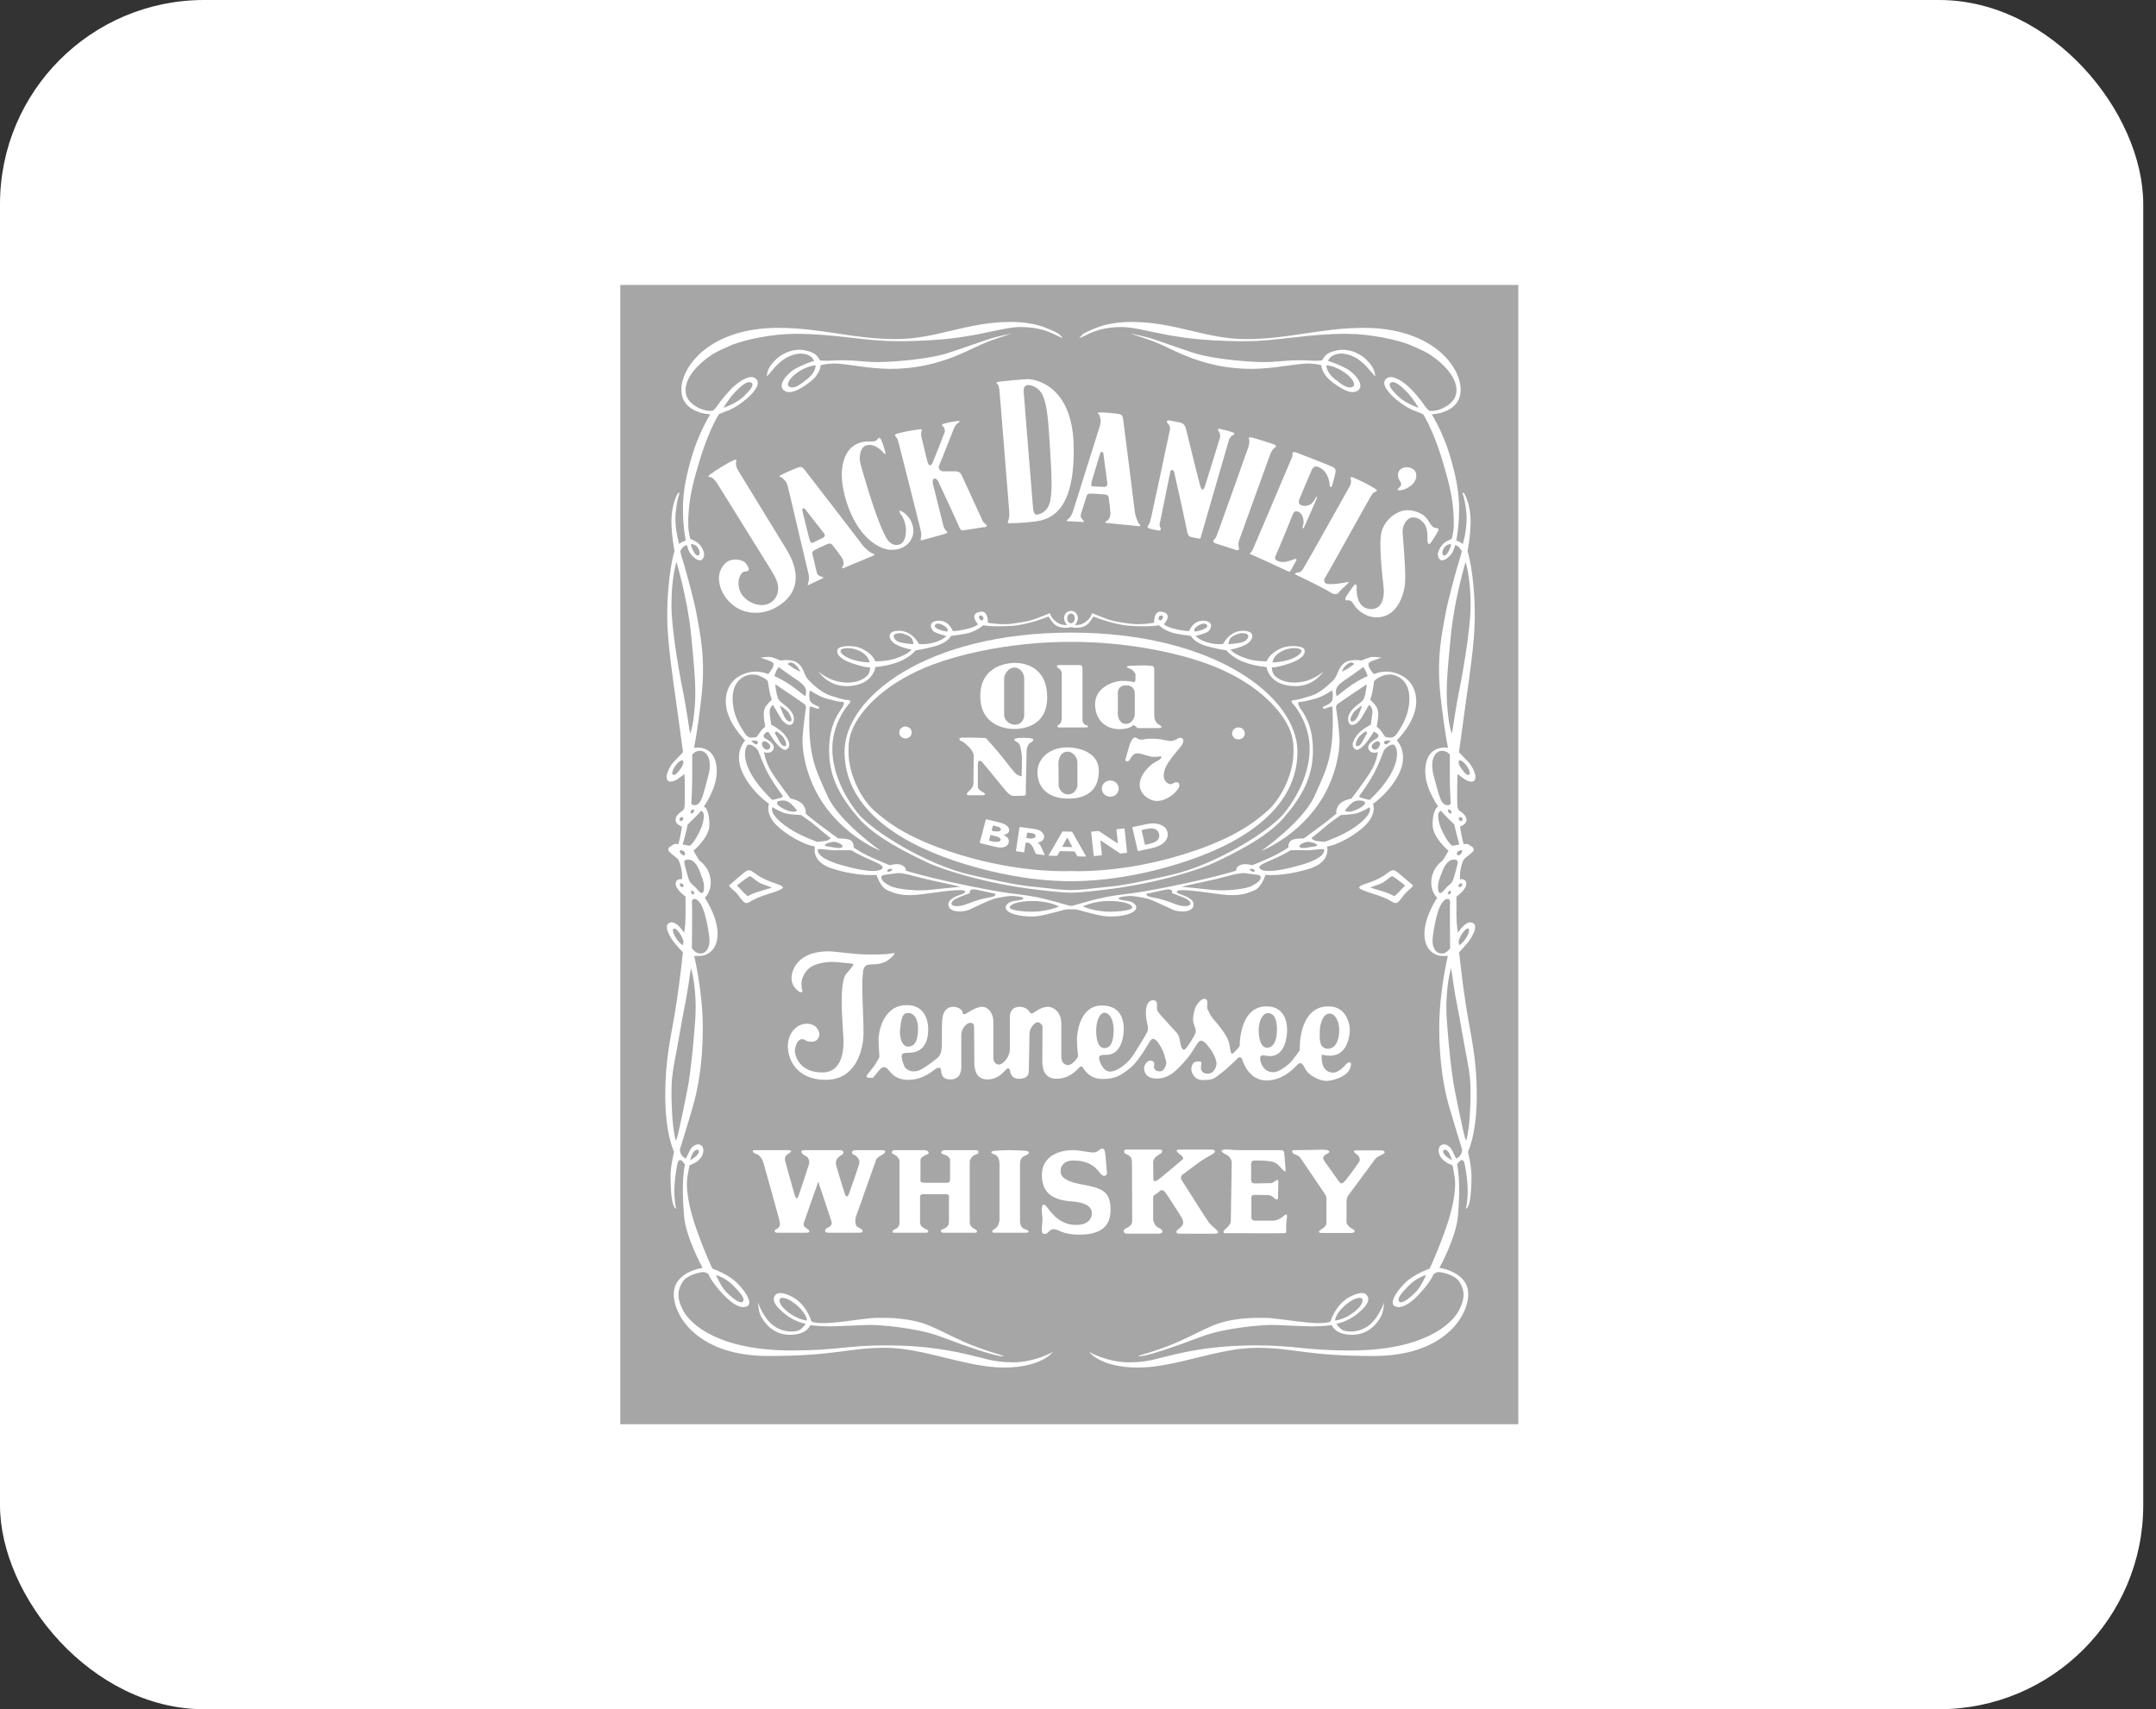 <svg width="169" height="134" viewBox="0 0 169 134" fill="none" xmlns="http://www.w3.org/2000/svg">
<rect x="0" y="0" width="169" height="134" fill="#333333" stroke="none"/>
<rect width="168" height="134" rx="16" fill="white"/>
<g clip-path="url(#clip0_870_58304)">
<path d="M48.621 111.659H119.013V22.34H48.621V111.659Z" fill="#A6A6A6"/>
<path d="M60.984 28.035C61.492 27.636 62.254 27.304 63.061 27.459C63.869 27.614 64.03 27.88 64.168 28.079C64.212 28.141 64.278 28.256 64.278 28.256C64.278 28.256 64.69 28.294 64.976 28.278C65.198 28.266 65.837 28.222 66.637 28.256C67.337 28.287 68.164 28.399 68.875 28.388C70.398 28.367 72.981 28.107 74.297 27.68C75.629 27.249 77.227 26.662 77.757 26.507C78.288 26.353 79.28 26.153 79.28 26.153C79.28 26.153 79.043 26.242 78.328 26.473C77.931 26.602 77.567 26.718 76.892 27.016C75.758 27.518 73.379 28.92 69.821 28.92C68.091 28.92 66.193 28.485 65.385 28.499C64.71 28.511 64.33 28.632 64.33 28.632C64.33 28.632 64.33 29.296 63.499 29.938C62.669 30.58 61.839 31 61.4 30.557C60.962 30.115 61.745 29.319 62.115 29.052C62.484 28.787 63.292 28.455 63.592 28.366C63.692 28.337 63.816 28.278 63.816 28.278C63.816 28.278 63.676 28.041 63.568 27.969C63.407 27.858 62.871 27.471 61.792 27.969C61.215 28.234 60.69 28.831 60.575 28.987C60.504 29.082 60.098 29.521 60.098 29.521C60.098 29.521 60.113 29.322 60.194 29.064C60.356 28.555 60.984 28.035 60.984 28.035Z" fill="white"/>
<path d="M62.479 29.224C61.775 29.738 61.627 30.199 61.874 30.32C62.306 30.537 62.817 30.063 63.206 29.772C63.985 29.191 63.932 28.633 63.932 28.633C63.932 28.633 63.218 28.688 62.479 29.224Z" fill="#A6A6A6"/>
<path d="M79.193 25.24C80.18 25.24 80.959 25.372 81.461 25.523C81.963 25.671 82.747 26.01 82.989 26.175C83.102 26.253 83.312 26.507 83.312 26.507C83.312 26.507 83.085 26.434 82.781 26.275C82.21 25.977 81.328 25.638 80.007 25.638C78.838 25.638 77.461 26.139 75.076 26.469C73.82 26.641 72.2 26.75 70.368 26.75C67.756 26.75 65.489 26.17 62.357 26.17C60.574 26.17 58.267 26.631 57.2 27.116C56.773 27.311 56.196 27.538 55.695 27.879C54.656 28.589 53.74 29.61 53.74 30.586C53.74 31.118 53.994 31.421 54.276 31.665C54.759 32.081 55.406 32.212 55.592 32.212C55.702 32.212 55.868 32.206 55.868 32.206C55.868 32.206 56.074 32.047 56.214 31.83C56.439 31.481 57.097 30.668 57.511 30.302C57.927 29.938 58.74 29.323 59.208 29.656C59.675 29.987 59.235 30.669 58.481 31.299C57.725 31.93 57.166 32.163 56.872 32.262C56.577 32.362 56.341 32.483 56.341 32.483C56.341 32.483 56.034 32.984 55.695 33.755C55.386 34.478 55.114 35.216 54.882 35.965C54.414 37.525 54.108 38.615 53.993 39.987C53.932 40.715 53.947 41.052 53.956 41.393C53.961 41.602 54.103 42.24 54.103 42.24C54.103 42.24 54.414 42.377 54.57 42.466C54.974 42.7 55.459 43.513 55.02 43.873C54.758 44.087 54.22 43.641 54.017 43.231C53.907 43.009 53.849 42.739 53.849 42.739C53.849 42.739 53.635 42.777 53.52 42.921C53.452 43.006 53.324 43.198 53.324 43.198C53.324 43.198 53.355 43.361 53.37 43.43C53.404 43.596 53.543 43.984 53.67 44.438C53.797 44.891 54.409 47.016 54.628 48.279C54.846 49.54 55.331 51.554 54.985 54.61C54.639 57.664 54.397 58.627 54.397 58.627C54.397 58.627 56.185 58.273 56.185 60.486C56.185 61.836 55.17 63.231 55.17 63.231C55.17 63.231 55.608 63.341 55.608 64.67C55.608 65.666 54.362 66.694 54.362 66.694L54.552 67.027C54.743 67.359 54.847 67.492 54.847 67.492C54.847 67.492 55.712 68.04 55.712 69.202C55.712 70 55.245 70.381 55.245 70.381C55.245 70.381 56.249 71.826 56.249 73.219C56.249 74.614 55.279 74.946 54.864 74.946H54.414C54.414 74.946 55.089 77.719 55.089 80.591C55.089 83.462 54.673 85.472 54.344 86.634C54.015 87.795 53.289 90.137 53.289 90.137C53.289 90.137 53.31 90.326 53.376 90.468C53.514 90.768 53.773 90.817 53.773 90.817C53.773 90.817 53.93 90.486 54.085 90.169C54.24 89.855 54.622 89.621 54.898 89.755C55.175 89.887 55.202 90.283 55.019 90.634C54.741 91.165 54.051 91.348 54.051 91.348C54.051 91.348 53.843 92.278 53.843 92.793C53.843 93.308 53.911 94.486 54.638 96.495C55.364 98.505 55.849 99.466 55.849 99.466C55.849 99.466 57.078 99.865 57.822 100.629C58.566 101.393 58.947 102.14 58.618 102.373C58.289 102.605 57.631 102.489 56.68 101.475C55.728 100.463 55.538 99.898 55.538 99.898C55.538 99.898 55.348 99.7 55.053 99.732C54.759 99.766 53.807 99.981 53.496 100.512C53.207 101.004 52.942 101.592 53.548 102.737C54.154 103.882 56.403 105.875 62.079 105.875C65.591 105.875 66.3 105.476 69.485 105.476C70.852 105.476 72.911 105.559 75.108 106.024C77.306 106.489 77.773 106.804 79.434 106.804C81.095 106.804 82.531 105.991 82.531 105.991C82.531 105.991 81.655 107.214 78.702 107.214C75.748 107.214 72.403 105.664 69.404 105.664C66.404 105.664 65.62 106.306 60.198 106.306C54.776 106.306 52.815 103.229 52.815 101.459C52.815 99.688 55.076 99.4 55.076 99.4C55.076 99.4 53.774 97.056 53.622 95.349C53.368 92.493 53.692 91.298 53.692 91.298C53.692 91.298 53.576 91.121 53.484 91.032C53.392 90.943 53.184 90.811 53.092 91.275C53 91.741 52.861 92.537 52.861 93.378C52.861 94.22 53 94.751 53 94.751C53 94.751 52.562 94.862 52.562 92.162C52.562 91.409 52.838 90.302 52.838 90.302C52.838 90.302 52.147 88.93 52.147 85.896C52.147 82.864 52.631 81.16 52.977 78.946C53.323 76.733 53.53 74.652 53.53 74.652C53.53 74.652 52.977 74.099 52.676 73.656C52.377 73.213 52.102 72.618 52.4 72.394C52.93 71.996 53.622 73.124 53.622 73.124C53.622 73.124 53.738 72.593 53.738 71.752V70.291C53.738 70.291 52.965 69.748 52.965 69.294C52.965 68.841 53.46 68.929 53.46 68.929C53.46 68.929 53.495 68.554 53.414 68.155C53.334 67.757 53.264 67.557 53.161 67.391C53.057 67.226 52.607 66.959 52.446 66.749C52.284 66.539 52.48 66.406 52.573 66.351C52.665 66.296 52.803 66.174 52.919 66.163C53.034 66.151 53.173 66.185 53.173 66.185C53.173 66.185 53.264 65.886 53.334 65.51C53.403 65.134 53.46 64.813 53.46 64.813C53.46 64.813 52.953 64.613 52.953 64.304C52.953 63.994 53.161 63.828 53.288 63.717C53.415 63.606 53.623 63.551 53.657 63.241C53.691 62.931 53.68 62.222 53.68 61.791C53.68 61.359 53.657 60.684 53.657 60.684C53.657 60.684 53.392 60.872 53.138 61.061C52.884 61.249 52.25 61.504 52.25 60.906C52.25 60.584 52.55 59.998 52.803 59.743C53.058 59.489 53.542 58.969 53.542 58.969C53.542 58.969 53.219 56.584 52.977 54.857C52.735 53.13 52.302 50.275 52.302 48.366C52.302 44.929 52.873 43.202 52.873 43.202C52.873 43.202 52.631 42.007 52.631 40.846C52.631 39.683 53.012 38.853 53.132 38.687C53.254 38.521 53.288 38.67 53.202 38.87C53.115 39.068 52.942 40.014 52.942 40.662C52.942 41.692 53.242 42.654 53.242 42.654C53.242 42.654 53.34 42.554 53.478 42.488C53.617 42.422 53.755 42.372 53.755 42.372C53.755 42.372 53.531 41.36 53.531 39.915C53.531 38.47 53.812 37.199 54.257 35.698C54.794 33.888 55.676 32.477 55.676 32.477C55.676 32.477 53.41 32.427 53.41 30.552C53.41 28.675 55.711 25.704 60.987 25.704C64.414 25.704 66.82 26.584 70.246 26.584C73.38 26.585 75.785 25.24 79.193 25.24Z" fill="white"/>
<path d="M53.734 67.436C53.916 67.345 54.432 67.282 54.825 68.256C55.217 69.229 55.188 69.323 55.182 69.661C55.176 69.999 55.073 70.004 54.957 69.999C54.842 69.993 54.634 69.672 54.444 69.5C54.254 69.329 54.07 69.229 53.954 68.836C53.85 68.492 53.755 68.145 53.672 67.796C53.608 67.514 53.636 67.487 53.734 67.436M54.233 74.332C54.233 74.332 54.484 74.755 54.882 74.755C55.436 74.755 55.617 74.191 55.617 73.734C55.617 73.418 55.36 71.552 54.917 70.854C54.796 70.664 54.673 70.533 54.52 70.489C54.219 70.403 54.229 70.703 54.242 70.837C54.26 71.011 54.251 71.915 54.251 72.588C54.251 73.037 54.233 74.332 54.233 74.332ZM54.38 63.469C54.44 63.499 54.439 63.586 54.346 63.69C54.253 63.796 54.19 63.796 54.15 63.767C54.11 63.74 54.127 63.608 54.179 63.552C54.23 63.497 54.317 63.435 54.38 63.469ZM53.285 64.15C53.227 64.238 53.273 64.365 53.365 64.365C53.458 64.365 53.504 64.332 53.544 64.249C53.584 64.167 53.556 64.061 53.44 64.061C53.388 64.061 53.342 64.061 53.285 64.15M52.633 47.421C52.633 49.612 53.428 53.696 53.584 54.444C53.74 55.19 54.087 57.498 54.087 57.498C54.087 57.498 54.329 57.183 54.467 55.306C54.568 53.943 54.449 52.584 54.173 49.762C53.895 46.94 53.024 44.056 53.024 44.056C53.024 44.056 52.633 45.229 52.633 47.421ZM54.26 60.984C54.26 61.964 54.19 63.01 54.19 63.01C54.19 63.01 54.26 63.125 54.415 63.125C54.986 63.125 55.09 62.395 55.505 60.885C55.92 59.374 55.281 58.859 54.882 58.859C54.484 58.859 54.26 59.158 54.26 59.158V60.984ZM52.72 60.702C52.884 60.86 53.065 60.635 53.307 60.321C53.55 60.005 53.636 59.69 53.515 59.622C53.394 59.557 53.141 59.776 52.961 60.005C52.858 60.138 52.607 60.594 52.719 60.702M53.74 65.361C53.625 65.804 53.515 66.203 53.515 66.203C53.515 66.203 53.643 66.236 53.757 66.258C53.873 66.281 54.069 66.308 54.069 66.308C54.069 66.308 54.282 66.192 54.593 65.65C54.905 65.108 55.107 64.653 55.164 64.117C55.223 63.58 54.945 63.575 54.945 63.575C54.945 63.575 54.623 63.946 54.409 64.15C54.196 64.355 53.907 64.637 53.907 64.637C53.907 64.637 53.855 64.919 53.74 65.361ZM53.383 66.933C53.428 66.978 53.561 67.115 53.659 67.033C53.757 66.95 53.705 66.867 53.625 66.767C53.544 66.668 53.355 66.624 53.307 66.679C53.244 66.751 53.337 66.889 53.383 66.933ZM53.337 69.484C53.365 69.528 53.492 69.567 53.55 69.528C53.608 69.49 53.608 69.418 53.527 69.324C53.447 69.23 53.354 69.235 53.302 69.28C53.25 69.324 53.308 69.44 53.337 69.484ZM54.15 69.949L54.305 70.148L54.444 70.027C54.444 70.027 54.392 69.949 54.357 69.905C54.322 69.861 54.236 69.805 54.236 69.805L54.161 69.928L54.15 69.949ZM53.16 73.013C52.822 72.602 52.581 72.805 52.892 73.378C53.204 73.95 53.524 74.108 53.524 74.108L53.576 73.85C53.576 73.85 53.55 73.484 53.16 73.013ZM53.948 77.309C53.821 78.25 53.636 78.926 53.267 81.083C52.898 83.241 52.783 83.485 52.679 84.558C52.575 85.632 52.679 87.591 52.759 88.233C52.84 88.875 52.956 89.417 52.956 89.417C52.956 89.417 53.024 89.351 53.106 89.086C53.186 88.821 53.867 85.599 53.982 84.869C54.097 84.138 54.305 82.577 54.49 80.054C54.674 77.531 54.164 75.901 54.164 75.901C54.164 75.901 54.075 76.368 53.948 77.309ZM56.708 31.973C56.708 31.973 57.149 31.208 57.66 30.694C58.17 30.179 58.629 29.814 58.906 30.013C59.183 30.212 58.639 30.738 58.343 31.034C57.738 31.64 56.708 31.973 56.708 31.973ZM54.167 42.656C54.167 42.656 54.523 42.633 54.722 42.971C54.882 43.242 54.855 43.445 54.791 43.507C54.732 43.563 54.58 43.634 54.363 43.231C54.147 42.829 54.167 42.656 54.167 42.656ZM54.086 90.959C54.086 90.959 54.242 90.502 54.328 90.369C54.415 90.237 54.553 90.103 54.7 90.145C54.848 90.187 54.796 90.412 54.613 90.594C54.432 90.777 54.086 90.959 54.086 90.959ZM56.12 99.957C56.12 99.957 56.881 100.164 57.495 100.804C58.11 101.443 58.422 101.808 58.222 102.048C58.023 102.289 57.288 101.667 56.898 101.26C56.509 100.854 56.12 99.957 56.12 99.957Z" fill="#A6A6A6"/>
<path d="M59.416 102.113C59.416 102.113 59.866 103.43 60.708 103.982C61.55 104.536 62.323 104.403 62.6 104.304C62.877 104.204 63.154 103.783 63.154 103.783C63.154 103.783 62.346 103.661 61.55 103.031C60.754 102.4 60.454 101.902 60.789 101.514C61.123 101.127 62.113 101.63 62.462 101.902C63.327 102.578 63.603 103.585 63.603 103.585C63.603 103.585 63.811 103.905 66.223 103.595C68.632 103.286 68.287 103.319 69.336 103.319C70.386 103.319 71.771 103.474 72.798 103.906C73.825 104.337 74.321 104.647 75.612 105.222C76.904 105.798 78.681 106.297 78.681 106.297C78.681 106.297 78.719 106.676 73.732 104.791C71.828 104.072 68.91 103.872 68.253 103.872C67.595 103.872 65.957 103.983 65.022 103.983C64.088 103.983 63.512 103.884 63.512 103.884C63.512 103.884 63.281 104.646 61.919 104.646C60.559 104.646 59.9 103.651 59.67 103.23C59.44 102.81 59.416 102.113 59.416 102.113Z" fill="white"/>
<path d="M63.257 103.529C63.257 103.529 62.525 103.482 61.7 102.81C61.008 102.245 61.077 101.914 61.147 101.814C61.216 101.714 61.641 101.665 62.334 102.223C63.269 102.976 63.257 103.529 63.257 103.529Z" fill="#A6A6A6"/>
<path d="M56.527 36.621C57.274 36.169 57.392 36.139 57.565 36.065C57.739 35.99 57.739 36.031 57.7 36.19C57.66 36.35 57.688 36.608 57.877 36.912C58.205 37.443 61.337 42.557 61.615 43.021C61.891 43.486 63.535 46.026 60.887 47.587C59.764 48.249 58.462 48.159 57.582 47.537C56.389 46.693 55.833 44.922 56.993 44.05C57.392 43.751 58.256 43.818 58.516 44.233C58.776 44.648 58.776 44.781 58.378 44.814C57.98 44.847 57.686 45.743 58.066 46.474C58.447 47.204 59.676 47.785 60.489 47.189C60.898 46.888 61.062 46.375 60.973 45.86C60.895 45.396 60.596 44.946 60.281 44.432C60.108 44.15 56.423 38.24 56.266 37.975C56.111 37.709 55.869 37.46 55.764 37.426C55.66 37.393 55.341 37.434 55.678 37.186C56.016 36.936 56.293 36.762 56.527 36.621ZM61.239 37.232C61.405 37.141 61.689 37.011 61.944 36.901C62.197 36.789 62.485 36.668 62.613 36.634C62.74 36.601 62.842 36.557 63.062 36.822C63.282 37.087 67.469 42.545 67.619 42.744C67.769 42.943 68.173 43.297 68.334 43.364C68.496 43.43 68.669 43.474 68.426 43.574C68.184 43.673 66.292 44.459 66.142 44.526C65.992 44.591 65.968 44.493 66.061 44.392C66.153 44.292 66.142 43.96 66.003 43.74C65.768 43.394 65.518 43.058 65.253 42.732C65.162 42.632 65.092 42.566 64.861 42.655C64.631 42.744 63.823 43.119 63.743 43.197C63.662 43.274 63.662 43.33 63.685 43.452C63.708 43.573 63.985 44.713 64.02 44.868C64.054 45.023 64.135 45.112 64.285 45.167C64.435 45.221 64.631 45.277 64.493 45.333C64.353 45.388 63.431 45.853 63.362 45.875C63.293 45.897 63.304 45.82 63.374 45.62C63.442 45.422 63.409 45.111 63.362 44.945C62.829 42.714 62.303 40.482 61.782 38.249C61.747 38.083 61.667 37.84 61.574 37.73C61.482 37.619 61.355 37.498 61.297 37.442C61.239 37.387 60.916 37.41 61.239 37.232ZM62.889 40.021C62.912 40.121 63.408 42.157 63.466 42.334C63.523 42.511 63.592 42.6 63.719 42.545C63.846 42.489 64.296 42.268 64.48 42.18C64.665 42.091 64.7 41.948 64.584 41.803C64.469 41.659 63.107 39.91 63.107 39.91C62.946 39.756 62.866 39.922 62.889 40.021ZM68.161 34.609C68.437 34.609 68.599 34.62 68.703 34.521C68.806 34.422 68.922 34.178 69.049 34.444C69.176 34.709 69.21 34.787 69.257 34.975C69.302 35.163 69.407 35.429 69.407 35.528C69.407 35.628 69.394 35.661 69.211 35.45C69.026 35.24 68.484 34.753 67.93 34.909C67.376 35.063 67.342 35.893 67.434 36.281C67.526 36.668 67.884 37.897 68.207 38.916C68.53 39.934 69.211 41.915 69.637 42.402C70.064 42.889 70.606 42.756 70.791 42.479C70.976 42.202 71.056 41.749 70.999 41.318C70.94 40.885 70.779 40.542 70.663 40.387C70.548 40.232 70.306 39.878 70.756 40.133C71.205 40.387 71.598 40.996 71.598 41.615C71.598 42.412 70.929 43.109 69.89 43.109C68.853 43.109 67.226 42.047 66.372 39.402C65.518 36.757 66.28 35.506 66.718 35.108C67.109 34.753 67.561 34.609 68.161 34.609ZM70.283 34.014C70.452 33.952 70.932 33.848 71.175 33.799C71.416 33.749 71.999 33.677 72.1 33.657C72.36 33.608 72.221 33.79 72.205 33.94C72.187 34.089 72.213 34.221 72.257 34.379C72.3 34.537 72.671 36.148 72.733 36.304C72.792 36.462 72.957 36.637 73.121 36.239C73.286 35.84 73.987 34.064 74.047 33.889C74.108 33.715 74.004 33.516 73.926 33.434C73.848 33.35 73.74 33.267 74.022 33.209C74.143 33.184 74.228 33.142 74.454 33.101C74.679 33.059 75.086 32.994 75.181 33.001C75.275 33.009 75.172 33.134 75.069 33.175C74.965 33.217 74.827 33.474 74.783 33.565C74.739 33.656 73.692 36.354 73.623 36.471C73.554 36.587 73.571 36.953 73.96 36.953C74.35 36.953 74.757 36.944 74.921 36.953C75.085 36.961 75.267 37.011 75.371 37.234C75.475 37.458 76.972 40.712 77.023 40.829C77.075 40.945 77.17 41.028 77.265 41.094C77.36 41.16 77.412 41.31 77.178 41.327C76.945 41.343 76.339 41.459 76.132 41.485C75.924 41.509 75.605 41.559 75.526 41.575C75.449 41.593 75.293 41.601 75.189 41.319C75.085 41.036 73.597 37.857 73.537 37.732C73.476 37.608 73.355 37.492 73.224 37.518C73.095 37.542 73.095 37.824 73.129 37.941C73.164 38.057 73.926 41.137 73.96 41.261C73.995 41.385 74.09 41.551 74.176 41.618C74.263 41.683 74.358 41.783 74.063 41.858C73.77 41.933 72.445 42.306 72.324 42.34C72.203 42.373 72.117 42.348 72.186 42.148C72.255 41.949 72.186 41.659 72.142 41.459C72.1 41.261 70.456 34.753 70.395 34.545C70.335 34.338 70.231 34.263 70.188 34.197C70.145 34.131 70.102 34.081 70.283 34.014ZM78.468 29.905C78.78 29.876 80.198 29.722 80.579 29.722C80.959 29.722 84.057 30.054 84.161 34.952C84.266 39.882 82.502 40.714 81.167 40.879C80.095 41.012 79.559 41.012 79.402 41.012C79.246 41.012 78.917 41.078 79.004 40.913C79.091 40.746 79.143 40.348 79.108 40.065C79.073 39.783 78.364 30.651 78.33 30.502C78.295 30.353 78.295 30.22 78.209 30.138C78.122 30.054 77.932 29.955 78.468 29.906L78.468 29.905ZM80.977 39.816C81.004 40.047 81.046 40.382 81.289 40.348C81.401 40.333 81.996 40.22 82.24 39.551C82.524 38.77 82.441 37.271 82.293 34.935C82.182 33.211 82.105 31.763 81.722 30.968C81.411 30.326 80.805 30.168 80.562 30.188C80.164 30.221 80.237 30.717 80.251 30.819C80.251 30.818 80.943 39.518 80.977 39.816ZM86.239 32.334C86.428 32.333 86.744 32.353 87.021 32.377C87.299 32.401 87.613 32.432 87.739 32.463C87.868 32.494 87.98 32.505 88.035 32.84C88.088 33.175 88.928 39.902 88.956 40.146C88.986 40.39 89.155 40.889 89.26 41.024C89.367 41.158 89.494 41.278 89.233 41.25C88.971 41.223 86.921 41.012 86.757 40.998C86.592 40.985 86.623 40.888 86.755 40.845C86.886 40.802 87.047 40.507 87.04 40.249C87.033 39.991 86.935 39.149 86.906 39.019C86.876 38.888 86.85 38.798 86.603 38.765C86.358 38.733 85.462 38.679 85.352 38.708C85.241 38.737 85.213 38.785 85.17 38.902C85.128 39.019 84.783 40.142 84.734 40.293C84.708 40.358 84.701 40.429 84.715 40.497C84.729 40.565 84.762 40.628 84.811 40.679C84.912 40.798 85.055 40.938 84.906 40.922C84.757 40.904 83.716 40.872 83.644 40.858C83.572 40.845 83.622 40.783 83.785 40.642C83.948 40.501 84.077 40.216 84.121 40.049C84.167 39.883 86.132 33.636 86.188 33.475C86.243 33.315 86.297 33.065 86.275 32.925C86.251 32.785 86.203 32.618 86.181 32.544C86.158 32.468 85.867 32.335 86.239 32.334ZM86.24 35.54C86.209 35.638 85.595 37.644 85.553 37.826C85.512 38.007 85.528 38.117 85.667 38.13C85.805 38.141 86.311 38.161 86.517 38.171C86.722 38.181 86.827 38.072 86.8 37.892C86.773 37.713 86.488 35.548 86.488 35.548C86.427 35.337 86.271 35.443 86.24 35.54ZM91.671 32.96C91.758 32.971 92.363 33.094 92.501 33.126C92.64 33.16 92.865 33.242 92.951 33.574C93.038 33.907 94.041 38.04 94.128 38.24C94.215 38.438 94.336 38.489 94.474 38.04C94.614 37.591 95.582 34.487 95.634 34.289C95.686 34.089 95.581 33.856 95.513 33.79C95.443 33.724 95.426 33.574 95.634 33.624C95.841 33.674 96.586 33.856 96.689 33.922C96.794 33.99 96.81 34.039 96.655 34.106C96.499 34.172 96.36 34.371 96.308 34.571C96.256 34.77 94.18 41.908 94.145 42.042C94.111 42.174 94.128 42.24 94.008 42.224C93.886 42.208 93.332 42.108 93.246 42.058C93.16 42.008 93.073 41.842 93.004 41.427C92.935 41.012 92.07 37.144 92.035 36.994C92 36.844 91.792 36.762 91.74 36.961C91.688 37.16 90.962 40.863 90.911 41.012C90.859 41.161 90.944 41.361 90.98 41.427C91.014 41.494 90.997 41.643 90.72 41.577C90.443 41.51 90.201 41.477 90.08 41.427C89.959 41.377 89.906 41.294 90.028 41.145C90.148 40.995 90.183 40.763 90.235 40.564C90.287 40.365 91.654 33.956 91.706 33.691C91.758 33.425 91.62 33.292 91.533 33.193C91.446 33.093 91.411 32.927 91.671 32.96ZM98.991 34.554C99.242 34.629 99.804 34.803 99.925 34.869C100.046 34.935 100.063 35.002 99.925 35.102C99.787 35.201 99.683 35.318 99.579 35.584C99.475 35.849 97.208 42.158 97.121 42.39C97.035 42.622 97.087 42.805 97.104 42.905C97.121 43.004 97.174 43.203 96.897 43.121C96.62 43.037 95.392 42.639 95.253 42.59C95.114 42.539 95.045 42.407 95.183 42.291C95.322 42.174 95.409 41.893 95.461 41.759C95.513 41.627 97.763 35.335 97.848 35.069C97.935 34.804 97.953 34.521 97.9 34.405C97.848 34.289 98.005 34.256 98.108 34.289C98.212 34.322 98.713 34.47 98.991 34.554ZM101.638 35.483C101.859 35.562 104.286 36.513 104.475 36.612C104.666 36.712 104.718 36.844 104.683 37.044C104.649 37.243 104.475 37.924 104.423 38.057C104.372 38.19 104.251 38.339 104.216 37.907C104.181 37.476 103.904 36.927 103.593 36.745C103.283 36.563 103.022 36.413 102.815 36.862C102.607 37.309 101.915 38.986 101.863 39.118C101.811 39.252 101.724 39.501 102.018 39.618C102.313 39.734 102.676 39.6 102.798 39.485C102.918 39.369 103.057 39.186 103.108 39.069C103.16 38.954 103.333 38.804 103.178 39.169C103.022 39.535 102.278 41.228 102.208 41.361C102.139 41.494 102.053 41.378 102.139 41.178C102.226 40.979 102.156 40.664 102.122 40.548C102.087 40.431 102.001 40.233 101.793 40.133C101.585 40.033 101.43 40.083 101.343 40.315C101.256 40.548 100.097 43.37 99.993 43.569C99.89 43.769 99.958 43.901 100.167 43.984C100.374 44.067 100.634 44.084 100.84 44.034C101.048 43.984 101.412 43.867 101.463 43.835C101.516 43.801 101.707 43.801 101.601 43.967C101.446 44.23 101.297 44.496 101.153 44.764C101.101 44.864 100.945 44.781 100.771 44.699C100.6 44.615 98.252 43.535 98.107 43.486C97.813 43.386 98.055 43.37 98.159 43.171C98.263 42.971 101.256 35.899 101.309 35.766C101.36 35.633 101.171 35.318 101.638 35.483ZM106.916 37.825C107.207 37.963 107.712 38.256 107.834 38.339C107.954 38.422 107.954 38.538 107.782 38.571C107.608 38.604 107.521 38.82 107.401 39.002C107.279 39.185 104.009 45.096 103.888 45.261C103.767 45.428 103.679 45.777 104.199 45.794C104.718 45.81 105.182 45.71 105.393 45.677C105.496 45.66 105.722 45.611 105.722 45.611C105.722 45.611 105.738 45.694 105.462 45.925C105.186 46.158 104.943 46.44 104.873 46.524C104.805 46.607 104.493 46.607 104.286 46.44C104.078 46.274 102.002 45.245 101.76 45.145C101.517 45.046 101.397 44.962 101.656 44.896C101.916 44.83 101.933 44.929 102.174 44.547C102.417 44.166 105.722 38.271 105.825 38.072C105.929 37.873 105.912 37.675 105.877 37.558C105.843 37.442 105.877 37.359 106.051 37.425C106.224 37.492 106.57 37.658 106.916 37.825ZM110.272 36.629C110.567 36.629 111.017 36.779 111.017 37.293C111.017 37.808 110.567 38.14 110.22 38.306C109.875 38.472 109.667 38.422 109.58 38.422C109.494 38.422 109.563 38.323 109.701 38.207C109.84 38.09 109.823 38.007 109.823 37.891C109.823 37.775 109.58 37.609 109.58 37.227C109.58 36.844 109.91 36.629 110.272 36.629ZM110.29 39.999C111 39.999 111.571 40.315 111.796 40.597C112.021 40.879 112.193 41.262 112.384 41.344C112.575 41.427 112.886 41.344 112.713 41.659C112.539 41.975 112.229 42.473 112.125 42.589C112.021 42.706 111.874 42.706 111.891 42.208C111.909 41.709 111.822 41.211 111.546 40.945C111.406 40.813 111.191 40.564 110.758 40.564C110.308 40.564 109.913 41.134 109.945 41.742C109.963 42.074 110.152 44.084 110.152 45.311C110.152 46.789 109.408 48.399 107.937 48.399C106.864 48.399 106.259 47.619 106.172 47.47C106.085 47.321 105.999 47.188 105.896 47.121C105.792 47.055 105.636 47.055 105.55 47.072C105.464 47.088 105.411 46.923 105.515 46.773C105.619 46.623 106.07 45.943 106.156 45.859C106.242 45.777 106.363 45.81 106.346 46.026C106.327 46.241 106.276 47.752 107.488 47.752C108.492 47.752 108.474 46.524 108.474 46.258C108.474 45.992 107.99 42.639 108.318 41.609C108.647 40.58 109.649 39.999 110.29 39.999ZM62.046 76.689C62.046 76.058 62.514 74.581 64.97 74.581C65.49 74.581 66.874 74.83 68.138 74.83C69.4 74.83 69.54 74.797 69.782 74.765C70.024 74.73 70.3 74.647 69.972 74.963C69.643 75.278 69.331 75.61 68.258 75.61C67.619 75.61 67.662 76.138 67.635 76.358C67.514 77.37 67.688 79.478 67.688 80.94C67.688 82.4 67.048 84.658 64.729 84.658C62.41 84.658 61.752 83.014 61.752 82.019C61.752 81.022 62.427 80.258 63.241 80.258C64.054 80.258 64.228 80.906 64.228 81.072C64.228 81.239 64.141 81.67 63.604 81.67C63.068 81.67 63.223 81.471 62.86 81.471C62.496 81.471 62.307 82.102 62.307 82.4C62.307 82.699 62.6 84.078 64.452 84.078C66.303 84.078 66.113 81.654 66.113 81.454C66.113 81.255 65.975 79.462 65.975 78.532C65.975 77.603 66.061 76.64 66.338 76.341C66.615 76.041 66.822 75.76 66.874 75.677C66.927 75.594 66.874 75.544 66.598 75.527C66.321 75.511 65.68 75.411 65.196 75.411C64.949 75.411 64.075 75.464 63.535 75.826C63.016 76.174 62.825 76.827 62.825 77.055C62.825 77.519 62.86 77.585 62.894 77.651C62.93 77.719 62.826 77.934 62.514 77.651C62.202 77.37 62.046 77.071 62.046 76.689ZM67.999 84.227C68.088 84.129 68.345 83.795 68.501 83.597C68.657 83.398 68.934 82.866 68.934 82.866C68.934 82.866 68.864 81.869 68.864 81.454C68.864 81.039 69.159 78.798 71.08 78.798C72.741 78.798 72.758 80.458 72.758 80.707C72.758 82.335 71.771 82.534 71.252 82.534C70.733 82.534 70.647 82.618 70.681 82.916C70.716 83.214 70.854 83.48 70.889 83.597C70.923 83.713 71.234 83.994 71.581 83.994C71.927 83.994 72.082 83.928 72.428 83.713C72.774 83.496 73.519 82.949 73.622 82.8C73.726 82.65 73.831 82.384 73.831 81.869C73.831 81.355 73.813 80.176 73.882 79.76C73.951 79.346 74.176 78.931 74.73 78.931C75.122 78.931 75.456 79.193 75.456 79.379C75.456 79.644 75.786 79.439 75.872 79.379C76.062 79.247 76.616 78.931 76.997 78.931C77.378 78.931 77.862 79.329 77.862 80.093V82.882C77.862 83.164 77.965 83.462 78.312 83.462C78.516 83.462 78.827 83.18 79.004 82.849C79.127 82.62 79.159 82.357 79.159 82.201V79.694C79.159 79.445 79.264 78.932 79.938 78.932C80.302 78.932 80.578 79.13 80.665 79.279C80.751 79.429 80.838 79.528 81.045 79.379C81.254 79.231 81.686 78.931 82.153 78.931C82.62 78.931 83.191 79.395 83.191 80.226V82.816C83.191 83.398 83.537 83.496 83.71 83.496C84.143 83.496 84.506 82.832 84.506 82.832C84.506 82.832 84.42 82.052 84.42 81.504C84.42 80.956 84.644 78.83 86.375 78.83C88.105 78.83 88.088 80.374 88.088 80.723C88.088 81.072 87.967 82.699 86.721 82.699C86.445 82.699 86.098 82.699 86.15 82.981C86.202 83.263 86.461 84.009 87.015 84.009C87.569 84.009 88.416 83.379 88.866 82.666C89.316 81.952 89.88 81.048 89.957 80.839C90.078 80.508 89.818 80.125 89.818 79.362C89.818 78.598 90.181 78.415 90.372 78.415C90.77 78.415 90.684 78.752 90.684 79.063C90.684 79.362 91.116 79.693 91.635 80.308C92.154 80.921 92.397 80.989 92.483 81.552C92.57 82.118 92.707 82.499 92.968 82.183C93.228 81.868 93.573 81.287 93.66 81.104C93.747 80.921 93.8 80.819 93.573 80.274C93.436 79.942 93.591 79.246 93.728 78.947C93.868 78.648 94.231 78.199 94.508 78.332C94.784 78.465 94.525 78.88 94.664 79.145C94.73 79.273 94.857 79.568 95.027 79.793C95.207 80.031 95.418 80.224 95.77 80.706C96.012 81.038 96.273 81.436 96.359 81.835C96.446 82.234 96.446 82.749 96.67 82.566C96.896 82.382 97.172 82.018 97.172 82.018C97.172 82.018 97.12 78.896 99.266 78.896C100.875 78.896 100.892 80.457 100.892 80.772C100.892 81.087 100.806 82.798 99.543 82.798C99.344 82.798 99.044 82.71 98.903 82.748C98.761 82.785 98.782 82.947 98.782 83.03C98.782 83.212 98.972 84.06 99.819 84.06C100.304 84.06 100.996 83.445 101.153 83.296C101.308 83.146 101.879 82.35 101.879 82.35C101.879 82.35 101.722 78.897 104.129 78.897C105.616 78.897 105.807 80.407 105.807 80.74C105.807 81.071 105.685 82.765 104.25 82.765C103.972 82.765 103.609 82.683 103.609 82.683C103.609 82.683 103.432 84.017 104.456 84.093C104.906 84.127 105.429 83.548 105.494 83.445C105.581 83.313 106.066 83.047 105.841 83.728C105.616 84.408 104.474 84.74 103.971 84.74C103.47 84.74 102.553 84.341 102.277 83.728C102 83.114 101.774 83.412 101.653 83.513C101.532 83.611 100.667 84.708 99.266 84.708C97.864 84.708 97.398 83.164 97.362 83.031C97.328 82.897 97.12 82.849 97.051 82.931C96.981 83.014 96.116 83.86 95.684 84.16C95.251 84.459 95.234 84.675 94.281 84.675C93.538 84.675 93.382 83.977 93.382 83.811C93.382 83.646 93.468 83.246 93.779 83.23C94.091 83.212 94.229 83.18 94.16 83.495C94.091 83.811 94.16 84.177 94.662 84.177C95.165 84.177 95.355 83.645 95.355 83.363C95.355 83.08 95.078 82.5 94.904 82.284C94.731 82.069 94.438 81.587 94.143 81.587C93.849 81.587 93.641 82.334 92.95 83.114C92.257 83.894 91.651 84.558 90.682 84.558C89.713 84.558 89.679 83.91 89.679 83.712C89.679 83.513 89.921 83.147 90.164 83.147C90.406 83.147 90.509 83.33 90.476 83.445C90.44 83.561 90.371 83.993 90.926 83.993C91.306 83.993 91.427 83.396 91.427 83.33C91.427 83.263 91.237 82.532 91.115 82.3C90.995 82.069 90.752 81.653 90.597 81.537C90.441 81.421 90.319 81.355 90.129 81.653C89.939 81.952 89.229 83.231 88.572 83.745C87.914 84.26 87.498 84.591 86.409 84.591C85.319 84.591 84.92 83.729 84.852 83.646C84.782 83.563 84.679 83.613 84.558 83.729C84.437 83.845 83.865 84.575 82.809 84.575C81.754 84.575 81.702 83.579 81.702 83.181C81.702 82.782 81.72 80.723 81.72 80.541C81.72 80.358 81.546 80.143 81.321 80.143C81.096 80.143 80.699 80.623 80.699 81.022C80.699 81.421 80.647 83.563 80.647 83.828C80.647 84.094 80.681 84.575 79.868 84.575C79.279 84.575 79.193 84.094 79.176 83.961C79.158 83.828 79.072 83.645 78.865 83.845C78.657 84.044 78.242 84.625 77.411 84.625C76.579 84.625 76.373 83.977 76.373 83.279C76.373 82.582 76.355 80.956 76.355 80.591C76.355 80.225 76.251 80.192 76.026 80.192C75.801 80.192 75.352 80.607 75.352 81.122V83.629C75.352 83.944 75.299 84.626 74.487 84.626C73.674 84.626 73.812 83.928 73.742 83.795C73.674 83.663 73.535 83.695 73.345 83.795C73.155 83.895 72.427 84.658 71.182 84.658C69.936 84.658 69.694 83.779 69.434 83.695C69.175 83.612 69.105 83.713 68.984 83.828C68.863 83.944 68.517 84.409 68.448 84.475C68.378 84.541 67.963 84.475 67.963 84.475C67.963 84.475 67.878 84.359 67.999 84.227Z" fill="white"/>
<path d="M71.2 79.412C71.477 79.412 71.962 79.661 71.962 80.657C71.962 81.653 71.667 82.052 71.183 82.052C70.698 82.052 70.473 81.305 70.559 80.657C70.646 80.01 70.664 79.412 71.2 79.412ZM86.583 79.395C86.86 79.395 87.293 79.76 87.293 80.741C87.293 81.72 87.033 82.168 86.566 82.168C86.099 82.168 85.926 81.57 85.926 80.773C85.926 79.977 86.238 79.395 86.583 79.395ZM99.388 79.429C99.752 79.429 100.097 79.71 100.097 80.691C100.097 81.67 99.786 82.136 99.319 82.136C98.852 82.136 98.661 81.471 98.661 80.774C98.661 80.077 98.956 79.429 99.388 79.429ZM104.216 79.462C104.718 79.462 104.977 80.176 104.977 80.741C104.977 81.305 104.822 82.217 104.077 82.217C103.332 82.217 103.454 81.254 103.454 80.823C103.454 80.392 103.662 79.462 104.216 79.462Z" fill="#A6A6A6"/>
<path d="M59.123 90.169H61.822C61.96 90.169 62.132 90.237 61.891 90.386C61.649 90.535 61.458 90.702 61.545 91.017C61.632 91.333 62.254 93.59 62.307 93.74C62.358 93.889 62.479 94.105 62.6 93.74C62.721 93.375 63.344 91.515 63.413 91.266C63.483 91.017 63.346 90.698 63.171 90.635C62.894 90.535 62.6 90.17 63.05 90.17H65.888C66.043 90.17 66.285 90.369 65.957 90.552C65.628 90.734 65.49 91 65.525 91.249C65.559 91.499 66.183 93.474 66.234 93.624C66.286 93.772 66.408 93.955 66.545 93.59C66.683 93.225 67.254 91.581 67.324 91.333C67.393 91.083 67.376 90.95 67.272 90.817C67.168 90.684 67.081 90.585 66.909 90.518C66.736 90.452 66.718 90.17 67.048 90.17H69.158C69.366 90.17 69.591 90.286 69.09 90.569C68.588 90.852 68.691 90.933 68.622 91.083C68.553 91.232 67.203 95.117 67.099 95.367C66.995 95.615 67.047 96.081 67.186 96.163C67.325 96.246 67.619 96.395 67.619 96.495C67.619 96.594 67.584 96.644 67.307 96.644H64.972C64.781 96.644 64.677 96.611 64.677 96.512C64.677 96.412 64.729 96.312 64.868 96.262C65.006 96.213 65.197 96.063 65.197 95.914C65.197 95.764 65.127 95.615 65.092 95.499C65.057 95.383 64.141 92.644 64.141 92.644C64.141 92.644 63.085 95.665 63.033 95.798C62.981 95.93 62.964 96.097 63.102 96.213C63.241 96.329 63.449 96.412 63.449 96.529C63.449 96.644 63.258 96.644 63.171 96.644H60.939C60.816 96.644 60.714 96.594 60.714 96.528C60.714 96.462 60.749 96.412 60.852 96.362C60.956 96.312 61.181 96.213 61.13 95.864C61.078 95.515 59.866 91.233 59.814 91.067C59.763 90.9 59.52 90.535 59.33 90.486C58.995 90.397 58.914 90.17 59.122 90.17M70.162 90.169H72.429C72.619 90.169 72.775 90.237 72.792 90.369C72.81 90.502 72.568 90.518 72.463 90.602C72.36 90.685 72.152 90.751 72.152 90.951V92.594C72.152 92.661 72.221 92.727 72.481 92.727H74.281C74.402 92.727 74.471 92.627 74.471 92.527V90.902C74.471 90.818 74.297 90.619 74.142 90.568C73.986 90.519 73.778 90.452 73.778 90.354C73.778 90.254 73.883 90.171 74.039 90.171H76.513C76.633 90.171 76.703 90.237 76.703 90.304C76.703 90.371 76.668 90.486 76.478 90.518C76.288 90.552 76.011 90.868 76.011 91.05V95.832C76.011 96.048 76.149 96.197 76.27 96.281C76.391 96.363 76.581 96.413 76.581 96.529C76.581 96.646 76.496 96.646 76.391 96.646H73.918C73.848 96.646 73.744 96.579 73.744 96.529C73.744 96.479 73.779 96.413 73.935 96.347C74.09 96.281 74.385 96.18 74.385 95.783V93.74C74.385 93.674 74.246 93.624 74.16 93.624H72.308C72.222 93.624 72.118 93.707 72.118 93.807V95.749C72.118 95.898 72.152 96.114 72.273 96.18C72.394 96.247 72.534 96.363 72.636 96.397C72.741 96.43 72.758 96.479 72.758 96.529C72.758 96.579 72.741 96.646 72.567 96.646H70.041C69.937 96.646 69.954 96.447 70.094 96.397C70.232 96.347 70.509 96.197 70.509 95.882V91C70.509 90.951 70.405 90.719 70.267 90.619C70.129 90.519 69.921 90.452 69.903 90.37C69.885 90.286 69.955 90.169 70.162 90.169ZM79.108 90.169C79.402 90.169 80.267 90.203 80.406 90.219C80.544 90.237 80.648 90.286 80.648 90.369C80.648 90.452 80.561 90.518 80.388 90.584C80.215 90.652 79.956 90.784 79.956 91.232V95.748C79.956 96.047 80.112 96.279 80.25 96.329C80.388 96.379 80.63 96.462 80.63 96.528C80.63 96.594 80.578 96.644 80.423 96.644H77.897C77.81 96.644 77.707 96.528 77.845 96.429C77.983 96.329 78.174 96.245 78.26 95.996C78.347 95.748 78.347 95.698 78.347 95.632V91.232C78.347 90.999 78.26 90.634 78.018 90.535C77.776 90.436 77.707 90.419 77.707 90.337C77.707 90.253 77.897 90.219 78.001 90.219C78.104 90.219 78.659 90.169 79.108 90.169ZM84.143 90.169C84.542 90.169 85.389 90.353 85.718 90.353C86.048 90.353 86.22 90.054 86.376 90.054C86.531 90.054 86.618 90.07 86.669 90.751C86.721 91.432 86.739 91.698 86.773 91.897C86.808 92.096 86.566 92.428 86.186 91.915C85.805 91.399 85.251 90.984 84.126 90.984C83.33 90.984 83.14 91.515 83.14 91.731C83.14 91.947 83.019 92.528 84.732 92.844C86.445 93.159 87.05 93.391 87.05 94.886C87.05 96.379 85.96 96.794 84.593 96.794C83.227 96.794 82.984 96.363 82.603 96.363C82.223 96.363 82.206 96.745 81.86 96.745C81.514 96.745 81.721 95.882 81.721 95.6C81.721 95.318 81.531 94.437 81.825 94.437C82.119 94.437 82.655 96.032 84.351 96.032C85.51 96.032 85.58 95.3 85.58 95.185C85.58 95.068 85.735 94.304 83.987 94.188C82.24 94.072 81.669 93.291 81.669 92.096C81.669 90.901 82.639 90.169 84.143 90.169ZM88.244 90.125H90.927C91.134 90.125 91.169 90.324 90.979 90.44C90.789 90.556 90.391 90.756 90.391 91.137C90.391 91.52 90.409 92.449 90.409 92.531C90.409 92.615 90.616 92.632 90.823 92.465C91.031 92.299 92.572 91.021 92.693 90.905C92.814 90.789 92.693 90.673 92.606 90.59C92.519 90.507 91.896 90.125 92.485 90.125H94.959C95.201 90.125 95.409 90.274 95.028 90.49C94.648 90.706 94.491 90.789 94.163 91.005C93.834 91.221 92.744 92.068 92.658 92.117C92.571 92.167 92.519 92.367 92.658 92.566C92.797 92.765 94.614 95.67 94.768 95.853C94.923 96.035 95.114 96.218 95.253 96.317C95.392 96.418 95.686 96.699 95.271 96.716C94.855 96.733 92.606 96.716 92.416 96.716C92.225 96.716 92.122 96.583 92.312 96.417C92.502 96.251 92.744 96.085 92.744 95.852C92.744 95.62 92.589 95.405 92.502 95.255C92.416 95.106 91.386 93.503 91.29 93.412C91.196 93.32 91.049 93.246 90.911 93.379C90.79 93.492 90.656 93.592 90.512 93.677C90.426 93.727 90.391 93.794 90.391 93.96V95.603C90.391 95.736 90.512 96.019 90.633 96.135C90.754 96.251 91.118 96.367 91.118 96.516C91.118 96.666 91.031 96.716 90.824 96.716H88.298C88.177 96.716 87.961 96.558 88.141 96.383C88.323 96.209 88.748 96.201 88.748 95.687C88.748 95.172 88.73 91.537 88.73 91.154C88.73 90.772 88.609 90.606 88.298 90.49C87.985 90.374 88.123 90.125 88.244 90.125ZM97.243 90.169H100.358C100.565 90.169 100.652 90.219 100.67 90.419C100.686 90.618 100.755 91.532 100.773 91.682C100.79 91.831 100.79 91.98 100.462 91.615C100.133 91.249 100.011 91.1 99.493 91.034C98.974 90.968 98.455 90.984 98.316 90.984C98.178 90.984 98.073 91.067 98.073 91.233V92.545C98.073 92.645 98.126 92.777 98.351 92.777C98.61 92.777 99.355 92.76 99.562 92.76C99.77 92.76 99.821 92.677 99.959 92.594C100.097 92.511 100.22 92.378 100.202 92.76C100.185 93.142 100.184 93.64 100.184 93.79C100.184 93.939 100.181 94.219 99.821 93.873C99.605 93.665 99.371 93.69 99.232 93.69C99.093 93.69 98.402 93.674 98.281 93.674C98.16 93.674 98.09 93.79 98.09 93.873V95.45C98.09 95.55 98.142 95.699 98.402 95.699H99.803C100.079 95.699 100.305 95.55 100.443 95.466C100.582 95.383 100.962 94.936 100.876 95.466C100.789 95.997 100.824 96.429 100.824 96.496C100.824 96.562 100.859 96.662 100.686 96.678C100.512 96.696 96.169 96.678 96.031 96.678C95.893 96.678 95.824 96.579 96.031 96.38C96.238 96.18 96.48 96.031 96.48 95.649C96.48 95.268 96.55 91.532 96.55 91.133C96.55 90.917 96.377 90.702 96.274 90.618C96.169 90.535 95.754 90.353 95.754 90.253C95.754 90.154 95.927 90.087 96.29 90.121C96.654 90.154 96.81 90.169 97.243 90.169ZM102.745 90.154C103.178 90.154 104.199 90.054 104.199 90.286C104.199 90.518 103.421 90.502 103.852 91.084C104.285 91.664 104.892 92.561 104.994 92.677C105.1 92.793 105.187 92.877 105.48 92.528C105.774 92.179 106.396 91.299 106.535 91.1C106.674 90.901 106.519 90.636 106.414 90.552C106.31 90.469 105.877 90.187 106.345 90.187H108.265C108.491 90.187 108.75 90.354 108.265 90.552C107.782 90.751 107.694 91.018 107.59 91.15C107.487 91.283 105.757 93.624 105.67 93.74C105.584 93.856 105.549 94.071 105.549 94.188V95.815C105.549 95.982 105.722 96.147 105.86 96.246C105.998 96.346 106.189 96.413 106.189 96.513C106.189 96.611 106.069 96.662 105.895 96.662H103.612C103.489 96.662 103.179 96.628 103.594 96.363C104.009 96.097 103.974 95.947 103.974 95.782V94.237C103.974 94.155 103.993 93.856 103.922 93.723C103.852 93.59 102.019 90.9 101.916 90.751C101.812 90.602 101.552 90.519 101.431 90.468C101.31 90.419 101.171 90.17 101.447 90.17C101.724 90.17 102.278 90.154 102.745 90.154ZM57.155 69.407C57.155 69.407 57.616 69.008 57.917 68.754C58.216 68.499 58.47 68.288 58.562 68.256C58.655 68.222 58.758 68.145 59.208 68.488C59.658 68.832 60.062 68.986 60.419 69.131C60.777 69.274 61.365 69.407 61.365 69.584C61.365 69.761 60.361 70.038 59.831 70.215C59.301 70.393 58.862 70.646 58.735 70.724C58.609 70.801 58.435 70.879 58.205 70.613C57.975 70.347 57.847 70.115 57.662 69.949C57.478 69.783 57.085 69.451 57.155 69.406" fill="white"/>
<path d="M57.778 69.44C57.778 69.384 58.078 69.185 58.24 69.053C58.401 68.919 58.701 68.731 58.748 68.698C58.794 68.665 58.897 68.742 58.99 68.809C59.082 68.876 59.405 69.174 59.694 69.285C59.982 69.395 60.513 69.584 60.513 69.584C60.513 69.584 59.798 69.805 59.452 69.905C59.106 70.004 58.719 70.187 58.667 70.237C58.616 70.286 58.563 70.226 58.447 70.126C58.327 70.02 58.215 69.905 58.113 69.783C58.02 69.672 57.778 69.44 57.778 69.44Z" fill="#A6A6A6"/>
<path d="M107.712 29.064C107.793 29.323 107.808 29.521 107.808 29.521C107.808 29.521 107.401 29.081 107.331 28.987C107.215 28.832 106.69 28.234 106.114 27.968C105.034 27.471 104.499 27.858 104.337 27.968C104.23 28.042 104.089 28.278 104.089 28.278C104.089 28.278 104.213 28.337 104.314 28.367C104.614 28.456 105.421 28.787 105.79 29.053C106.16 29.318 106.944 30.115 106.506 30.558C106.068 31.001 105.237 30.58 104.406 29.938C103.576 29.296 103.576 28.632 103.576 28.632C103.576 28.632 103.196 28.51 102.52 28.5C101.713 28.486 99.815 28.92 98.085 28.92C94.526 28.92 92.148 27.518 91.013 27.016C90.339 26.718 89.975 26.602 89.576 26.474C88.863 26.243 88.625 26.154 88.625 26.154C88.625 26.154 89.618 26.352 90.148 26.507C90.678 26.662 92.276 27.249 93.609 27.68C94.925 28.107 97.508 28.367 99.032 28.389C99.742 28.4 100.569 28.288 101.269 28.256C102.069 28.222 102.709 28.267 102.93 28.279C103.216 28.294 103.628 28.256 103.628 28.256C103.628 28.256 103.694 28.141 103.737 28.079C103.876 27.88 104.037 27.615 104.845 27.46C105.652 27.305 106.414 27.637 106.922 28.035C106.922 28.035 107.55 28.555 107.712 29.064Z" fill="white"/>
<path d="M103.973 28.633C103.973 28.633 103.921 29.192 104.7 29.772C105.089 30.063 105.6 30.536 106.033 30.32C106.278 30.198 106.132 29.737 105.427 29.224C104.688 28.688 103.973 28.633 103.973 28.633Z" fill="#A6A6A6"/>
<path d="M97.658 26.585C101.084 26.585 103.49 25.705 106.916 25.705C112.194 25.705 114.494 28.677 114.494 30.554C114.494 32.429 112.228 32.479 112.228 32.479C112.228 32.479 113.111 33.889 113.647 35.699C114.092 37.2 114.374 38.471 114.374 39.916C114.374 41.361 114.149 42.373 114.149 42.373C114.149 42.373 114.287 42.423 114.426 42.49C114.564 42.556 114.663 42.656 114.663 42.656C114.663 42.656 114.962 41.693 114.962 40.663C114.962 40.015 114.789 39.069 114.703 38.871C114.616 38.671 114.651 38.522 114.772 38.688C114.893 38.854 115.275 39.684 115.275 40.846C115.275 42.008 115.032 43.203 115.032 43.203C115.032 43.203 115.603 44.93 115.603 48.367C115.603 50.276 115.17 53.132 114.928 54.857C114.686 56.585 114.363 58.97 114.363 58.97C114.363 58.97 114.847 59.49 115.101 59.744C115.355 59.998 115.655 60.586 115.655 60.907C115.655 61.505 115.019 61.25 114.766 61.061C114.513 60.873 114.247 60.685 114.247 60.685C114.247 60.685 114.224 61.36 114.224 61.792C114.224 62.224 114.213 62.932 114.247 63.242C114.282 63.552 114.489 63.608 114.616 63.718C114.743 63.829 114.951 63.995 114.951 64.305C114.951 64.615 114.443 64.813 114.443 64.813L114.571 65.511C114.639 65.886 114.732 66.186 114.732 66.186C114.732 66.186 114.871 66.153 114.987 66.164C115.101 66.175 115.24 66.297 115.332 66.352C115.425 66.406 115.621 66.54 115.459 66.75C115.298 66.961 114.848 67.226 114.744 67.392C114.64 67.558 114.57 67.757 114.491 68.156C114.409 68.555 114.443 68.93 114.443 68.93C114.443 68.93 114.94 68.842 114.94 69.295C114.94 69.749 114.167 70.292 114.167 70.292V71.753C114.167 72.594 114.282 73.125 114.282 73.125C114.282 73.125 114.974 71.996 115.505 72.395C115.803 72.618 115.528 73.214 115.229 73.657C114.928 74.1 114.375 74.652 114.375 74.652C114.375 74.652 114.582 76.733 114.928 78.947C115.275 81.161 115.759 82.865 115.759 85.897C115.759 88.93 115.066 90.303 115.066 90.303C115.066 90.303 115.343 91.41 115.343 92.162C115.343 94.863 114.905 94.753 114.905 94.753C114.905 94.753 115.044 94.221 115.044 93.379C115.044 92.538 114.905 91.741 114.812 91.276C114.719 90.812 114.513 90.944 114.421 91.033C114.328 91.121 114.213 91.299 114.213 91.299C114.213 91.299 114.536 92.494 114.281 95.349C114.13 97.056 112.828 99.4 112.828 99.4C112.828 99.4 115.089 99.688 115.089 101.459C115.089 103.23 113.129 106.307 107.706 106.307C102.284 106.307 101.5 105.665 98.501 105.665C95.501 105.665 92.156 107.215 89.203 107.215C86.25 107.215 85.374 105.992 85.374 105.992C85.374 105.992 86.809 106.805 88.471 106.805C90.132 106.805 90.6 106.49 92.797 106.025C94.994 105.56 97.053 105.477 98.42 105.477C101.604 105.477 102.314 105.876 105.827 105.876C111.502 105.876 113.751 103.884 114.357 102.738C114.962 101.593 114.698 101.006 114.409 100.513C114.098 99.982 113.146 99.766 112.851 99.733C112.557 99.7 112.367 99.9 112.367 99.9C112.367 99.9 112.176 100.463 111.225 101.477C110.273 102.489 109.616 102.606 109.286 102.373C108.958 102.141 109.339 101.393 110.082 100.63C110.827 99.866 112.055 99.467 112.055 99.467C112.055 99.467 112.539 98.505 113.267 96.496C113.993 94.487 114.061 93.308 114.061 92.793C114.061 92.279 113.855 91.349 113.855 91.349C113.855 91.349 113.162 91.166 112.886 90.635C112.702 90.284 112.729 89.888 113.007 89.755C113.283 89.623 113.665 89.856 113.82 90.171C113.976 90.486 114.131 90.818 114.131 90.818C114.131 90.818 114.39 90.769 114.529 90.469C114.596 90.327 114.615 90.137 114.615 90.137C114.615 90.137 113.889 87.796 113.56 86.635C113.231 85.473 112.816 83.463 112.816 80.592C112.816 77.719 113.491 74.946 113.491 74.946H113.041C112.625 74.946 111.656 74.615 111.656 73.221C111.656 71.826 112.66 70.382 112.66 70.382C112.66 70.382 112.193 70.001 112.193 69.203C112.193 68.041 113.058 67.492 113.058 67.492C113.058 67.492 113.162 67.36 113.352 67.028L113.542 66.696C113.542 66.696 112.297 65.666 112.297 64.671C112.297 63.343 112.735 63.232 112.735 63.232C112.735 63.232 111.72 61.837 111.72 60.487C111.72 58.273 113.508 58.628 113.508 58.628C113.508 58.628 113.266 57.665 112.92 54.61C112.574 51.556 113.058 49.541 113.278 48.279C113.498 47.017 114.109 44.892 114.235 44.438C114.362 43.985 114.501 43.597 114.535 43.431C114.55 43.362 114.581 43.199 114.581 43.199C114.581 43.199 114.452 43.006 114.385 42.922C114.27 42.778 114.056 42.739 114.056 42.739C114.056 42.739 113.998 43.01 113.889 43.231C113.686 43.642 113.146 44.088 112.885 43.873C112.446 43.514 112.932 42.7 113.335 42.468C113.49 42.378 113.802 42.241 113.802 42.241C113.802 42.241 113.945 41.604 113.949 41.395C113.958 41.054 113.972 40.716 113.912 39.989C113.797 38.616 113.491 37.526 113.024 35.965C112.792 35.216 112.52 34.479 112.211 33.757C111.872 32.985 111.565 32.485 111.565 32.485C111.565 32.485 111.328 32.363 111.034 32.263C110.74 32.163 110.181 31.931 109.426 31.3C108.671 30.67 108.231 29.988 108.698 29.657C109.166 29.325 109.979 29.939 110.394 30.303C110.81 30.669 111.467 31.483 111.692 31.831C111.832 32.049 112.038 32.208 112.038 32.208C112.038 32.208 112.204 32.214 112.315 32.214C112.501 32.214 113.147 32.083 113.631 31.666C113.912 31.422 114.166 31.119 114.166 30.587C114.166 29.611 113.251 28.59 112.211 27.881C111.71 27.538 111.133 27.312 110.705 27.117C109.64 26.633 107.331 26.17 105.549 26.17C102.417 26.17 100.151 26.752 97.537 26.752C95.706 26.752 94.087 26.643 92.83 26.47C90.445 26.141 89.067 25.639 87.899 25.639C86.579 25.639 85.696 25.977 85.125 26.276C84.821 26.435 84.594 26.508 84.594 26.508C84.594 26.508 84.805 26.254 84.918 26.176C85.16 26.01 85.944 25.673 86.446 25.524C86.948 25.374 87.726 25.241 88.713 25.241C92.12 25.24 94.526 26.585 97.658 26.585Z" fill="white"/>
<path d="M114.234 67.797C114.172 68.079 114.067 68.445 113.951 68.837C113.837 69.23 113.652 69.329 113.461 69.501C113.272 69.672 113.064 69.993 112.948 69.999C112.833 70.005 112.729 69.999 112.724 69.662C112.717 69.324 112.689 69.23 113.081 68.256C113.473 67.282 113.99 67.345 114.171 67.437C114.269 67.487 114.298 67.514 114.234 67.797ZM113.655 72.588C113.655 71.916 113.647 71.011 113.664 70.837C113.676 70.703 113.688 70.403 113.387 70.489C113.231 70.533 113.11 70.663 112.988 70.854C112.546 71.552 112.289 73.418 112.289 73.734C112.289 74.191 112.469 74.755 113.023 74.755C113.42 74.755 113.671 74.332 113.671 74.332C113.671 74.332 113.655 73.037 113.655 72.588ZM113.727 63.552C113.778 63.608 113.796 63.74 113.755 63.768C113.715 63.796 113.651 63.796 113.56 63.69C113.467 63.586 113.465 63.5 113.525 63.47C113.589 63.435 113.675 63.497 113.727 63.552ZM114.465 64.061C114.35 64.061 114.322 64.166 114.362 64.249C114.402 64.332 114.447 64.365 114.54 64.365C114.632 64.365 114.679 64.238 114.621 64.15C114.563 64.06 114.517 64.061 114.465 64.061ZM114.88 44.056C114.88 44.056 114.01 46.94 113.732 49.762C113.456 52.584 113.337 53.942 113.439 55.306C113.577 57.182 113.819 57.498 113.819 57.498C113.819 57.498 114.165 55.19 114.322 54.444C114.477 53.696 115.274 49.612 115.274 47.421C115.273 45.229 114.88 44.056 114.88 44.056M113.647 59.158C113.647 59.158 113.421 58.859 113.023 58.859C112.625 58.859 111.985 59.374 112.4 60.885C112.816 62.395 112.92 63.125 113.491 63.125C113.647 63.125 113.716 63.01 113.716 63.01C113.716 63.01 113.647 61.963 113.647 60.984V59.158ZM114.944 60.005C114.766 59.776 114.512 59.556 114.391 59.622C114.269 59.689 114.355 60.005 114.598 60.32C114.84 60.636 115.021 60.86 115.186 60.702C115.298 60.595 115.048 60.137 114.944 60.005ZM113.998 64.636C113.998 64.636 113.709 64.354 113.496 64.15C113.282 63.945 112.96 63.574 112.96 63.574C112.96 63.574 112.682 63.579 112.74 64.116C112.798 64.653 113 65.107 113.311 65.65C113.623 66.191 113.837 66.308 113.837 66.308C113.837 66.308 114.033 66.28 114.148 66.258C114.263 66.235 114.39 66.202 114.39 66.202C114.39 66.202 114.28 65.804 114.165 65.361C114.05 64.919 113.997 64.637 113.997 64.637M114.598 66.678C114.55 66.624 114.362 66.668 114.28 66.767C114.2 66.867 114.148 66.949 114.246 67.033C114.344 67.115 114.476 66.977 114.522 66.933C114.569 66.889 114.662 66.751 114.598 66.678ZM114.604 69.279C114.551 69.235 114.46 69.229 114.378 69.323C114.298 69.418 114.298 69.49 114.355 69.528C114.413 69.566 114.542 69.528 114.569 69.484C114.599 69.44 114.656 69.323 114.604 69.279ZM113.745 69.927L113.669 69.805C113.669 69.805 113.583 69.861 113.548 69.905C113.513 69.949 113.461 70.027 113.461 70.027L113.599 70.148L113.755 69.949L113.745 69.927ZM114.33 73.851L114.382 74.109C114.382 74.109 114.702 73.95 115.013 73.378C115.325 72.805 115.083 72.603 114.745 73.013C114.355 73.484 114.33 73.851 114.33 73.851ZM113.741 75.901C113.741 75.901 113.231 77.531 113.414 80.054C113.601 82.577 113.807 84.138 113.923 84.869C114.038 85.599 114.718 88.821 114.8 89.086C114.88 89.351 114.949 89.417 114.949 89.417C114.949 89.417 115.064 88.875 115.146 88.233C115.227 87.591 115.33 85.632 115.227 84.558C115.122 83.485 115.007 83.241 114.637 81.083C114.269 78.925 114.085 78.249 113.958 77.309C113.831 76.368 113.741 75.901 113.741 75.901ZM111.198 31.973C111.198 31.973 110.757 31.208 110.246 30.694C109.735 30.179 109.277 29.814 109 30.013C108.724 30.212 109.267 30.738 109.563 31.034C110.168 31.64 111.198 31.973 111.198 31.973ZM113.738 42.656C113.738 42.656 113.383 42.633 113.183 42.971C113.023 43.242 113.05 43.445 113.115 43.507C113.173 43.563 113.326 43.634 113.542 43.231C113.76 42.829 113.738 42.656 113.738 42.656ZM113.819 90.959C113.819 90.959 113.664 90.502 113.577 90.369C113.49 90.237 113.352 90.103 113.205 90.145C113.058 90.187 113.11 90.412 113.291 90.594C113.473 90.777 113.819 90.959 113.819 90.959ZM111.786 99.957C111.786 99.957 111.024 100.164 110.41 100.804C109.796 101.443 109.485 101.808 109.684 102.048C109.882 102.289 110.618 101.667 111.007 101.26C111.396 100.854 111.786 99.957 111.786 99.957Z" fill="#A6A6A6"/>
<path d="M108.49 102.113C108.49 102.113 108.04 103.43 107.198 103.982C106.356 104.536 105.583 104.403 105.305 104.304C105.029 104.204 104.752 103.783 104.752 103.783C104.752 103.783 105.559 103.661 106.356 103.031C107.152 102.4 107.452 101.902 107.117 101.514C106.783 101.127 105.793 101.63 105.444 101.902C104.579 102.578 104.302 103.585 104.302 103.585C104.302 103.585 104.095 103.905 101.683 103.595C99.273 103.286 99.619 103.319 98.57 103.319C97.519 103.319 96.135 103.474 95.108 103.906C94.081 104.338 93.585 104.647 92.294 105.222C91.001 105.798 89.225 106.297 89.225 106.297C89.225 106.297 89.187 106.676 94.174 104.791C96.076 104.072 98.996 103.872 99.653 103.872C100.311 103.872 101.949 103.983 102.883 103.983C103.818 103.983 104.395 103.884 104.395 103.884C104.395 103.884 104.625 104.646 105.987 104.646C107.349 104.646 108.005 103.651 108.237 103.23C108.467 102.81 108.49 102.113 108.49 102.113Z" fill="white"/>
<path d="M104.648 103.529C104.648 103.529 105.381 103.482 106.206 102.81C106.898 102.245 106.829 101.914 106.759 101.814C106.69 101.714 106.266 101.665 105.571 102.223C104.637 102.976 104.648 103.529 104.648 103.529Z" fill="#A6A6A6"/>
<path d="M110.751 69.407C110.751 69.407 110.29 69.008 109.989 68.754C109.69 68.499 109.436 68.288 109.343 68.256C109.251 68.222 109.147 68.145 108.698 68.488C108.247 68.832 107.844 68.986 107.486 69.131C107.129 69.274 106.541 69.407 106.541 69.584C106.541 69.761 107.544 70.038 108.075 70.215C108.605 70.393 109.044 70.646 109.17 70.724C109.297 70.801 109.47 70.879 109.701 70.613C109.932 70.347 110.058 70.115 110.244 69.949C110.428 69.783 110.82 69.451 110.751 69.407Z" fill="white"/>
<path d="M110.128 69.44C110.128 69.384 109.828 69.185 109.666 69.053C109.506 68.919 109.205 68.731 109.159 68.698C109.113 68.665 109.008 68.742 108.917 68.809C108.824 68.876 108.501 69.174 108.212 69.285C107.924 69.395 107.394 69.584 107.394 69.584C107.394 69.584 108.109 69.805 108.455 69.905C108.801 70.004 109.187 70.187 109.24 70.237C109.291 70.286 109.343 70.226 109.458 70.126C109.574 70.027 109.7 69.894 109.794 69.783C109.885 69.672 110.128 69.44 110.128 69.44Z" fill="#A6A6A6"/>
<path d="M83.948 49.163C83.948 49.163 84.688 49.385 85.252 48.943C85.385 48.839 85.714 48.334 85.714 48.334C85.714 48.334 87.271 48.981 88.575 49.065C90.2 49.167 90.836 49.02 90.836 49.02C90.836 49.02 91.366 49.54 92.278 49.695C93.189 49.85 93.351 49.85 93.351 49.85C93.351 49.85 93.569 50.381 94.643 50.669C95.715 50.956 96.118 50.979 96.118 50.979C96.118 50.979 96.534 51.511 97.399 51.864C98.264 52.219 99.28 52.296 99.28 52.296C99.28 52.296 99.453 53.791 101.563 53.791C103.04 53.791 103.744 52.634 103.744 52.634C103.744 52.634 102.861 53.514 101.46 53.514C100.456 53.514 100.014 53.062 99.902 52.949C99.695 52.739 99.695 52.318 99.695 52.318C99.695 52.318 99.96 52.384 101.056 52.019C102.152 51.654 102.359 51.211 102.244 50.913C102.129 50.613 101.027 50.56 100.467 50.803C99.44 51.245 99.302 51.843 99.302 51.843C99.302 51.843 98.526 51.875 97.837 51.666C96.672 51.311 96.452 50.924 96.452 50.924C96.452 50.924 97.145 50.814 97.687 50.514C98.23 50.216 98.506 49.452 97.434 49.452C96.361 49.452 95.877 50.482 95.877 50.482C95.877 50.482 95.438 50.57 94.722 50.382C94.007 50.194 93.719 49.862 93.719 49.862C93.719 49.862 94.4 49.684 94.643 49.552C94.885 49.419 95.254 48.744 94.388 48.667C93.524 48.589 93.211 49.475 93.211 49.475C93.211 49.475 92.882 49.476 92.346 49.364C91.343 49.154 91.239 48.932 91.239 48.932C91.239 48.932 92.027 48.099 91.031 47.958C90.408 47.869 90.466 48.822 90.466 48.822C90.466 48.822 89.417 49.014 88.585 48.899C87.326 48.722 87.15 48.667 86.647 48.484C86.188 48.317 85.609 48.069 85.609 48.069C85.609 48.069 85.529 48.356 85.332 48.545C85.136 48.733 84.929 48.921 84.617 48.976C84.305 49.031 84.259 48.987 84.259 48.987C84.259 48.987 84.49 48.766 84.49 48.455C84.49 48.146 84.259 47.891 83.948 47.891H83.953C83.641 47.891 83.41 48.146 83.41 48.455C83.41 48.765 83.641 48.987 83.641 48.987C83.641 48.987 83.595 49.031 83.283 48.976C82.972 48.921 82.764 48.733 82.568 48.545C82.371 48.356 82.291 48.069 82.291 48.069C82.291 48.069 81.711 48.317 81.253 48.484C80.751 48.667 80.574 48.722 79.315 48.899C78.484 49.014 77.434 48.822 77.434 48.822C77.434 48.822 77.492 47.87 76.87 47.958C75.872 48.099 76.661 48.932 76.661 48.932C76.661 48.932 76.558 49.154 75.554 49.364C75.018 49.477 74.689 49.475 74.689 49.475C74.689 49.475 74.377 48.589 73.512 48.667C72.647 48.744 73.016 49.419 73.258 49.552C73.5 49.684 74.181 49.862 74.181 49.862C74.181 49.862 73.893 50.194 73.177 50.382C72.462 50.57 72.024 50.482 72.024 50.482C72.024 50.482 71.539 49.452 70.466 49.452C69.393 49.452 69.671 50.215 70.213 50.514C70.755 50.814 71.447 50.924 71.447 50.924C71.447 50.924 71.228 51.311 70.063 51.666C69.374 51.874 68.597 51.843 68.597 51.843C68.597 51.843 68.459 51.245 67.432 50.803C66.872 50.56 65.77 50.614 65.656 50.913C65.54 51.211 65.748 51.654 66.844 52.019C67.94 52.384 68.205 52.318 68.205 52.318C68.205 52.318 68.205 52.739 67.997 52.949C67.886 53.062 67.444 53.514 66.44 53.514C65.038 53.514 64.156 52.634 64.156 52.634C64.156 52.634 64.859 53.791 66.337 53.791C68.447 53.791 68.621 52.296 68.621 52.296C68.621 52.296 69.635 52.219 70.501 51.864C71.366 51.511 71.781 50.979 71.781 50.979C71.781 50.979 72.185 50.956 73.258 50.669C74.33 50.381 74.549 49.85 74.549 49.85C74.549 49.85 74.711 49.85 75.623 49.695C76.534 49.54 77.064 49.02 77.064 49.02C77.064 49.02 77.701 49.167 79.325 49.065C80.629 48.981 82.186 48.334 82.186 48.334C82.186 48.334 82.515 48.839 82.648 48.943C83.212 49.385 83.951 49.163 83.951 49.163H83.948" fill="white"/>
<path d="M83.948 69.086C86.888 69.086 90.132 68.482 93.155 67.459C97.784 65.892 101.703 63.184 101.703 58.926C101.703 54.675 95.265 49.595 83.949 49.595H83.953C72.636 49.595 66.199 54.676 66.199 58.926C66.199 63.184 70.119 65.892 74.748 67.459C77.77 68.482 81.014 69.086 83.953 69.086H83.949" fill="white"/>
<path d="M83.948 68.288C83.948 68.288 87.34 68.488 91.804 67.26C96.699 65.913 98.519 64.305 99.384 63.541C100.249 62.777 101.391 60.885 101.391 58.926C101.391 58.44 101.408 57.664 100.838 56.667C99.925 55.078 97.815 53.066 93.985 51.819C88.969 50.189 83.948 50.326 83.948 50.326H83.953C83.953 50.326 78.933 50.189 73.918 51.819C70.087 53.065 67.975 55.078 67.065 56.667C66.494 57.664 66.511 58.44 66.511 58.925C66.511 60.885 67.653 62.777 68.518 63.541C69.383 64.305 71.203 65.913 76.097 67.26C80.561 68.488 83.953 68.288 83.953 68.288H83.948" fill="#A6A6A6"/>
<path d="M83.948 71.293C83.948 71.293 84.053 71.277 84.295 71.293C84.537 71.31 85.575 71.675 86.579 71.825C87.089 71.901 88.327 71.842 88.845 71.476C89.365 71.111 88.881 70.713 88.465 70.646C88.05 70.58 87.686 70.547 87.686 70.431C87.686 70.315 88.12 70.281 88.448 70.248C88.777 70.215 89.383 70.331 89.849 70.431C90.317 70.53 91.39 71.078 91.909 71.311C92.428 71.543 93.45 71.543 93.553 71.012C93.657 70.482 92.912 70.249 92.532 70.115C92.151 69.983 92.064 69.768 92.774 69.784C93.483 69.8 94.227 69.933 95.698 70.115C97.169 70.298 97.74 70.049 98.328 69.8C98.916 69.551 99.193 68.588 99.193 68.588C99.193 68.588 100.526 68.755 102.636 68.107C104.374 67.574 104.021 66.364 104.021 66.364C104.021 66.364 105.026 66.264 106.547 65.118C108.07 63.973 107.621 63.026 107.621 63.026C107.621 63.026 109.057 62.047 109.731 60.503C110.406 58.959 109.489 58.046 109.489 58.046C109.489 58.046 111.012 56.586 111.012 55.008C111.012 52.999 109.247 52.651 108.693 52.651C108.14 52.651 107.69 52.849 107.69 52.849C107.69 52.849 107.448 52.568 107.344 52.368C107.24 52.169 107.274 52.009 107.274 52.009C107.274 52.009 107.332 51.898 107.631 51.787C107.932 51.677 108.289 51.566 108.289 51.566C108.289 51.566 107.712 51.455 107.436 51.522C107.159 51.588 106.72 51.787 106.72 51.787C106.72 51.787 105.82 51.61 105.336 52.009C104.852 52.408 104.875 52.983 104.506 53.337C104.136 53.691 103.491 54.333 102.752 54.554C102.015 54.776 101.76 54.864 101.437 54.886C101.114 54.908 101.253 55.086 101.437 55.285C101.622 55.484 102.66 56.856 102.66 58.694C102.66 60.531 101.76 62.39 100.654 63.762C99.546 65.135 95.311 67.791 91.816 68.588C88.177 69.418 87.582 69.451 86.475 69.562C85.367 69.673 84.722 69.782 83.953 69.782C83.183 69.782 82.534 69.673 81.427 69.562C80.319 69.451 79.724 69.418 76.085 68.588C72.59 67.791 68.356 65.135 67.249 63.762C66.141 62.39 65.242 60.531 65.242 58.694C65.242 56.856 66.279 55.484 66.464 55.285C66.649 55.086 66.788 54.908 66.464 54.886C66.141 54.864 65.887 54.776 65.149 54.554C64.411 54.333 63.765 53.691 63.396 53.337C63.027 52.983 63.05 52.408 62.565 52.009C62.081 51.611 61.181 51.787 61.181 51.787C61.181 51.787 60.743 51.588 60.466 51.522C60.189 51.456 59.612 51.566 59.612 51.566C59.612 51.566 59.969 51.677 60.27 51.787C60.569 51.898 60.627 52.009 60.627 52.009C60.627 52.009 60.663 52.169 60.558 52.368C60.455 52.568 60.213 52.849 60.213 52.849C60.213 52.849 59.763 52.651 59.208 52.651C58.654 52.651 56.89 52.999 56.89 55.008C56.89 56.585 58.413 58.046 58.413 58.046C58.413 58.046 57.495 58.959 58.171 60.503C58.846 62.047 60.282 63.026 60.282 63.026C60.282 63.026 59.832 63.973 61.355 65.118C62.878 66.264 63.881 66.364 63.881 66.364C63.881 66.364 63.529 67.574 65.265 68.107C67.376 68.755 68.709 68.588 68.709 68.588C68.709 68.588 68.985 69.551 69.574 69.8C70.162 70.05 70.733 70.298 72.204 70.115C73.675 69.933 74.419 69.8 75.128 69.784C75.838 69.768 75.752 69.983 75.371 70.115C74.99 70.249 74.246 70.482 74.35 71.012C74.453 71.543 75.475 71.543 75.994 71.311C76.513 71.078 77.586 70.53 78.052 70.431C78.52 70.331 79.125 70.215 79.455 70.248C79.784 70.281 80.216 70.315 80.216 70.431C80.216 70.547 79.853 70.58 79.437 70.646C79.022 70.713 78.537 71.111 79.056 71.476C79.576 71.842 80.814 71.901 81.324 71.825C82.327 71.675 83.366 71.31 83.608 71.294C83.85 71.277 83.954 71.294 83.954 71.294L83.948 71.293Z" fill="white"/>
<path d="M106.155 52.064C106.155 52.064 105.994 51.798 105.648 52.04C105.302 52.284 105.175 52.661 105.175 52.661C105.175 52.661 105.59 52.472 105.764 52.339C105.936 52.207 106.155 52.064 106.155 52.064ZM107.205 52.993C107.205 52.993 107.091 52.695 107.044 52.584C106.997 52.473 106.859 52.296 106.859 52.296C106.859 52.296 106.271 52.739 105.764 53.082C105.256 53.425 104.713 53.744 104.713 54.199C104.713 54.399 104.782 54.587 104.782 54.587C104.782 54.587 105.509 54 105.994 53.668C106.478 53.336 107.205 52.993 107.205 52.993ZM108.918 52.883C108.521 52.883 108.347 52.982 108.035 53.148C107.725 53.314 107.707 53.431 107.707 53.431C107.707 53.431 107.655 53.812 107.586 54.194C107.516 54.576 107.395 54.858 107.395 54.858C107.395 54.858 107.707 55.123 107.879 55.389C108.053 55.655 108.054 56.056 108.019 56.319C107.967 56.701 107.915 56.984 107.915 56.984C107.915 56.984 108.088 57.067 108.278 57.332C108.468 57.597 108.589 57.78 108.589 57.78C108.589 57.78 108.867 57.83 109.022 57.83C109.178 57.83 109.368 57.731 109.524 57.481C109.679 57.233 110.476 56.203 110.476 54.76C110.476 53.314 109.506 52.883 108.918 52.883ZM109.016 58.074C109.016 58.074 108.405 57.963 108.508 58.261C108.612 58.559 109.016 58.074 109.016 58.074ZM108.116 58.162C107.995 58.056 107.805 58.15 107.678 58.261C107.552 58.373 107.424 58.559 107.621 58.715C107.817 58.87 108.002 58.693 108.07 58.605C108.139 58.516 108.243 58.272 108.116 58.162ZM107.171 57.453L107.055 57.332C107.055 57.332 106.605 57.608 106.467 57.851C106.329 58.095 106.214 58.35 106.305 58.46C106.398 58.571 106.582 58.46 106.696 58.294C106.813 58.129 107.171 57.453 107.171 57.453ZM106.767 55.317C106.767 55.317 106.26 55.605 106.074 55.892C105.89 56.18 105.798 56.457 105.901 56.535C106.006 56.612 106.26 56.579 106.502 56.014C106.744 55.45 106.767 55.317 106.767 55.317Z" fill="#A6A6A6"/>
<path d="M87.126 70.248C88.627 70.004 88.556 70.138 91.856 69.474C95.156 68.81 96.909 68.256 96.909 68.256C96.909 68.256 96.817 68.035 97.186 67.835C97.555 67.636 98.155 67.835 98.155 67.835C98.155 67.835 99.194 67.415 99.84 67.105C100.485 66.796 100.993 66.441 100.993 66.441C100.993 66.441 100.946 66.198 101.131 65.954C101.317 65.71 102.193 65.733 102.193 65.733C102.193 65.733 102.977 65.179 103.646 64.67C104.315 64.161 104.755 63.784 104.755 63.784C104.755 63.784 104.661 63.519 104.939 63.12C105.216 62.721 105.931 62.611 105.931 62.611C105.931 62.611 106.923 61.327 107.431 60.509C107.938 59.689 108.007 58.959 108.007 58.959C108.007 58.959 107.546 59.158 107.314 58.804C107.011 58.338 107.799 57.962 107.938 57.875C108.077 57.786 108.077 57.631 107.961 57.52C107.846 57.409 107.685 57.365 107.685 57.365C107.685 57.365 107.292 57.985 107.13 58.184C106.969 58.383 106.507 58.915 106.254 58.76C105.758 58.457 106.208 57.808 106.507 57.477C106.808 57.144 107.454 56.812 107.454 56.812C107.454 56.812 107.5 56.436 107.569 55.949C107.639 55.462 107.315 55.263 107.315 55.263C107.315 55.263 107.039 55.727 106.716 56.281C106.392 56.835 105.746 57.122 105.677 56.436C105.609 55.749 106.462 55.241 106.693 55.041C106.924 54.842 106.97 54.643 107.039 54.311C107.107 53.979 107.131 53.647 107.131 53.647C107.131 53.647 106.324 54.189 105.874 54.489C105.424 54.788 105.123 55.02 104.974 55.108C104.824 55.197 104.697 55.318 104.732 55.54C104.766 55.761 104.962 57.012 104.997 57.963C105.033 58.916 104.709 60.802 103.677 62.529C101.859 65.567 98.866 66.713 98.866 66.713C98.866 66.713 102.137 64.422 103.037 62.414C103.937 60.404 104.473 59.442 104.473 56.47C104.473 55.872 104.438 55.407 104.438 55.407C104.438 55.407 104.3 55.389 104.144 55.457C103.989 55.523 103.798 55.573 103.746 55.573C103.694 55.573 103.66 55.407 103.781 55.373C103.902 55.341 104.248 55.158 104.3 55.091C104.352 55.026 104.438 54.909 104.438 54.909C104.438 54.909 104.455 54.709 104.473 54.56C104.49 54.411 104.427 54.123 104.427 54.123C104.427 54.123 103.7 54.61 103.169 54.754C102.638 54.898 102.178 55.02 101.969 55.02C101.762 55.02 101.658 55.064 101.876 55.451C102.096 55.839 102.916 56.679 102.916 58.861C102.916 61.041 101.935 62.579 100.632 64.106C99.328 65.634 96.737 66.908 95.025 67.703C94.299 68.041 90.886 69.267 86.459 69.767C85.871 69.834 84.743 69.983 83.955 69.983C83.167 69.983 82.034 69.834 81.446 69.768C77.019 69.268 73.607 68.041 72.881 67.704C71.168 66.908 68.577 65.634 67.274 64.106C65.971 62.579 64.99 61.04 64.99 58.86C64.99 56.679 65.809 55.839 66.028 55.451C66.247 55.064 66.143 55.02 65.936 55.02C65.728 55.02 65.266 54.898 64.736 54.754C64.206 54.61 63.479 54.123 63.479 54.123C63.479 54.123 63.415 54.411 63.432 54.56C63.45 54.709 63.467 54.909 63.467 54.909C63.467 54.909 63.553 55.025 63.605 55.091C63.658 55.158 64.003 55.341 64.124 55.373C64.246 55.407 64.211 55.573 64.159 55.573C64.107 55.573 63.917 55.523 63.762 55.457C63.605 55.39 63.467 55.407 63.467 55.407C63.467 55.407 63.432 55.872 63.432 56.47C63.432 59.441 63.969 60.404 64.869 62.414C65.769 64.422 69.039 66.713 69.039 66.713C69.039 66.713 66.045 65.568 64.228 62.529C63.196 60.802 62.872 58.915 62.907 57.964C62.942 57.012 63.138 55.761 63.173 55.54C63.208 55.318 63.081 55.197 62.931 55.108C62.78 55.02 62.481 54.788 62.031 54.489C61.58 54.19 60.773 53.647 60.773 53.647C60.773 53.647 60.796 53.979 60.865 54.311C60.934 54.643 60.981 54.842 61.212 55.041C61.443 55.241 62.296 55.75 62.227 56.436C62.157 57.122 61.511 56.835 61.188 56.281C60.865 55.727 60.589 55.263 60.589 55.263C60.589 55.263 60.265 55.462 60.335 55.949C60.404 56.436 60.45 56.812 60.45 56.812C60.45 56.812 61.096 57.144 61.396 57.477C61.695 57.808 62.146 58.457 61.65 58.76C61.395 58.915 60.934 58.383 60.772 58.184C60.611 57.985 60.219 57.365 60.219 57.365C60.219 57.365 60.058 57.409 59.942 57.52C59.827 57.631 59.827 57.786 59.965 57.874C60.103 57.962 60.891 58.338 60.588 58.804C60.358 59.158 59.896 58.959 59.896 58.959C59.896 58.959 59.965 59.689 60.472 60.509C60.98 61.328 61.972 62.611 61.972 62.611C61.972 62.611 62.688 62.721 62.964 63.12C63.241 63.519 63.149 63.784 63.149 63.784C63.149 63.784 63.587 64.161 64.257 64.67C64.925 65.18 65.71 65.733 65.71 65.733C65.71 65.733 66.587 65.711 66.771 65.954C66.956 66.198 66.91 66.441 66.91 66.441C66.91 66.441 67.417 66.796 68.064 67.105C68.709 67.415 69.747 67.835 69.747 67.835C69.747 67.835 70.347 67.636 70.716 67.835C71.086 68.035 70.993 68.256 70.993 68.256C70.993 68.256 72.747 68.81 76.046 69.474C79.345 70.138 79.276 70.004 80.775 70.248C82.275 70.492 83.712 71.022 83.954 71.022C84.195 71.022 85.626 70.492 87.126 70.248ZM88.742 71.1C88.742 70.956 88.233 70.636 86.954 70.636C85.673 70.636 84.888 71.067 84.888 71.067C84.888 71.067 85.927 71.554 87.415 71.466C88.903 71.376 88.742 71.144 88.742 71.1ZM91.868 70.016C91.868 70.016 92.018 69.617 91.361 69.75C90.703 69.883 90.149 70.027 89.987 70.038C89.825 70.049 89.733 70.258 90.356 70.359C90.979 70.46 91.474 70.632 92.121 70.879C93.137 71.266 93.738 70.897 92.975 70.459C92.802 70.358 91.868 70.016 91.868 70.016ZM98.293 68.344C98.413 68.331 98.351 68.09 98.075 68.112C97.797 68.134 98.098 68.366 98.293 68.344ZM98.812 68.853C98.848 68.725 98.801 68.632 98.581 68.587C98.363 68.543 97.728 68.488 97.566 68.455C97.405 68.422 96.944 68.51 96.655 68.577C96.366 68.643 95.651 68.853 94.867 69.019C94.083 69.185 92.617 69.517 92.617 69.517C92.617 69.517 94.117 69.672 95.086 69.771C96.056 69.871 97.624 69.716 98.109 69.462C98.593 69.207 98.754 69.063 98.812 68.853ZM103.796 66.618C103.796 66.474 102.827 66.684 102.411 66.662C101.996 66.64 101.165 66.662 101.165 66.662C101.165 66.662 100.693 66.95 100.047 67.249C99.401 67.548 98.57 67.825 98.731 68.067C98.893 68.312 99.653 68.481 101.973 67.813C103.934 67.249 103.796 66.684 103.796 66.618ZM103.242 66.252C103.242 66.13 102.688 65.986 102.492 65.998C102.295 66.01 101.834 66.186 101.857 66.363C101.88 66.54 102.33 66.485 102.596 66.43C102.862 66.374 103.242 66.374 103.242 66.252ZM107.349 63.286C107.349 63.286 106.726 63.673 106.299 63.772C105.872 63.873 105.111 63.895 105.111 63.895C105.111 63.895 104.223 64.503 103.853 64.835C103.484 65.167 102.792 65.71 102.792 65.71C102.792 65.71 102.93 65.887 103.208 65.931C103.484 65.976 103.842 65.998 103.842 65.998C103.842 65.998 105.213 65.519 106.114 64.902C107.73 63.796 107.349 63.286 107.349 63.286ZM106.553 62.755C106.207 62.745 105.954 62.943 105.746 63.164C105.538 63.386 105.423 63.541 105.423 63.541C105.423 63.541 105.618 63.806 106.345 63.474C107.072 63.142 107.268 62.777 106.553 62.755ZM109.195 58.372C108.92 58.34 108.506 58.747 108.468 58.859C108.399 59.058 107.983 60.142 107.637 60.752C107.292 61.361 106.692 62.213 106.587 62.345C106.483 62.478 106.553 62.501 106.772 62.567C106.991 62.633 107.36 62.711 107.36 62.711C107.36 62.711 109.506 60.818 109.506 59.103C109.506 58.8 109.411 58.397 109.195 58.372" fill="#A6A6A6"/>
<path d="M79.558 51.969C80.198 51.969 82.084 52.202 82.084 54.675C82.084 57.149 79.817 57.149 79.471 57.149C79.125 57.149 76.841 57.05 76.841 54.576C76.841 52.102 79.125 51.969 79.558 51.969ZM78.71 53.182V56.037C78.71 56.419 79.073 56.817 79.557 56.817C80.041 56.817 80.284 56.419 80.284 56.054V53.214C80.284 52.651 79.852 52.335 79.54 52.335C78.987 52.335 78.71 52.916 78.71 53.182ZM83.105 52.136H84.611C84.782 52.136 84.853 52.202 84.853 52.484V56.451C84.853 56.65 84.992 56.816 85.146 56.85C85.303 56.884 85.337 57.033 85.146 57.033H83.019C82.88 57.033 82.845 56.867 82.984 56.817C83.122 56.767 83.226 56.551 83.226 56.303V52.832C83.226 52.683 83.174 52.517 83.053 52.451C82.932 52.384 82.621 52.136 83.105 52.136ZM89.611 52.168C90.044 52.168 90.131 52.202 90.269 52.202C90.408 52.202 90.477 52.302 90.477 52.484V56.153C90.477 56.368 90.598 56.651 90.753 56.75C90.909 56.85 91.324 57.082 90.753 57.082H89.178L88.85 56.816C88.85 56.816 88.66 57.165 87.708 57.165C86.757 57.165 85.839 56.518 85.839 55.206C85.839 53.895 87.275 53.38 87.984 53.38C88.694 53.38 88.728 53.463 88.814 53.48C88.901 53.497 89.005 53.43 89.005 53.313V52.865C89.005 52.766 88.814 52.55 88.694 52.484C88.572 52.416 88.02 52.237 88.555 52.201C89.058 52.168 89.611 52.168 89.611 52.168ZM87.621 54.376V55.953C87.621 56.203 87.742 56.751 88.262 56.751C88.781 56.751 88.953 56.186 88.953 56.003V54.393C88.953 53.828 88.521 53.729 88.295 53.729C87.639 53.729 87.621 54.211 87.621 54.376ZM76.356 57.83C76.805 57.851 77.273 57.863 77.273 57.863C77.273 57.863 78.104 58.76 78.623 59.424C79.142 60.088 79.454 60.503 79.627 60.652C79.8 60.802 80.077 60.868 80.077 60.868C80.077 60.868 80.129 59.606 80.094 59.192C80.059 58.777 79.938 58.361 79.869 58.279C79.8 58.196 78.9 57.846 80.232 57.846C81.565 57.846 80.769 58.212 80.682 58.295C80.596 58.378 80.475 58.643 80.475 58.826C80.475 59.01 80.406 61.749 80.406 61.931C80.406 62.113 80.493 62.379 80.232 62.379C79.972 62.379 79.436 62.43 79.281 62.362C79.125 62.296 78.987 62.163 78.813 61.964C78.641 61.765 77.013 59.739 76.91 59.673C76.806 59.607 76.65 59.623 76.65 59.889V61.665C76.65 61.849 76.858 62.014 76.979 62.064C77.1 62.114 77.429 62.346 76.979 62.346H75.941C75.733 62.346 75.733 62.197 75.958 62.014C76.183 61.831 76.305 61.615 76.305 61.383C76.305 61.151 76.322 59.358 76.322 59.224C76.322 59.092 76.218 58.843 75.993 58.611C75.768 58.378 75.526 58.146 75.371 58.113C75.215 58.079 75.076 57.831 75.405 57.831C75.734 57.829 75.993 57.814 76.356 57.83ZM83.606 58.593C84.627 58.593 86.133 58.992 86.133 60.436C86.133 61.881 85.268 62.611 83.728 62.611C82.188 62.611 81.322 61.765 81.322 60.553C81.322 59.341 82.43 58.594 83.606 58.594L83.606 58.593ZM82.967 59.822C82.967 60.005 82.984 61.349 82.984 61.565C82.984 61.78 83.209 62.279 83.727 62.279C84.247 62.279 84.454 61.764 84.454 61.565V59.805C84.454 59.24 83.969 58.925 83.711 58.925C83.053 58.925 82.967 59.639 82.967 59.822ZM87.029 62.459C87.204 62.459 87.373 62.392 87.496 62.273C87.62 62.154 87.69 61.993 87.69 61.825C87.69 61.656 87.62 61.495 87.496 61.376C87.372 61.257 87.204 61.191 87.029 61.191C86.853 61.191 86.685 61.258 86.561 61.376C86.437 61.495 86.368 61.657 86.368 61.825C86.368 61.993 86.437 62.154 86.561 62.273C86.685 62.392 86.854 62.459 87.029 62.459ZM90.407 57.913C90.979 57.913 91.579 58.095 91.688 58.095C92.016 58.095 92.224 57.979 92.362 57.88C92.501 57.78 92.916 57.846 92.691 58.312C92.467 58.776 91.219 59.822 91.219 60.802C91.219 61.266 91.584 61.482 91.757 61.482C91.93 61.482 92.171 61.2 92.38 61.382C92.45 61.445 92.493 61.6 92.362 61.814C92.106 62.231 91.427 62.794 90.684 62.794C90.078 62.794 89.334 62.246 89.334 61.515C89.334 60.785 90.078 59.971 90.631 59.705C90.969 59.543 91.108 59.36 91.013 59.307C90.952 59.273 90.807 59.34 90.51 59.34C90.026 59.34 89.507 59.058 89.16 59.058C88.814 59.058 88.655 59.385 88.568 59.552C88.481 59.718 88.118 59.801 88.239 59.453C88.295 59.291 88.521 58.41 88.624 58.194C88.728 57.978 88.884 57.713 89.108 57.863C89.334 58.011 89.455 58.011 89.697 57.962C89.941 57.913 90.06 57.913 90.407 57.913M97.069 57.967C97.134 57.969 97.2 57.959 97.261 57.936C97.323 57.913 97.379 57.879 97.426 57.836C97.473 57.792 97.511 57.739 97.536 57.681C97.562 57.623 97.575 57.561 97.575 57.498C97.575 57.435 97.562 57.373 97.536 57.315C97.511 57.257 97.473 57.204 97.426 57.16C97.379 57.117 97.323 57.082 97.261 57.06C97.2 57.037 97.134 57.027 97.069 57.029C96.939 57.029 96.815 57.078 96.723 57.166C96.631 57.254 96.58 57.374 96.58 57.498C96.58 57.623 96.631 57.742 96.723 57.83C96.815 57.918 96.939 57.967 97.069 57.967ZM70.975 57.895C71.039 57.895 71.103 57.883 71.162 57.859C71.222 57.836 71.276 57.801 71.321 57.758C71.366 57.714 71.403 57.662 71.427 57.605C71.452 57.548 71.464 57.487 71.465 57.426C71.465 57.364 71.452 57.303 71.427 57.246C71.403 57.189 71.367 57.138 71.321 57.094C71.276 57.05 71.222 57.016 71.163 56.992C71.103 56.968 71.04 56.956 70.976 56.956C70.846 56.956 70.722 57.006 70.63 57.094C70.538 57.181 70.486 57.301 70.486 57.425C70.486 57.55 70.538 57.669 70.629 57.757C70.721 57.845 70.845 57.895 70.975 57.895ZM78.247 64.457C78.514 64.522 78.598 64.549 78.731 64.613C79 64.743 79.15 64.966 79.099 65.159C79.058 65.316 78.891 65.426 78.659 65.452C78.996 65.621 79.13 65.82 79.064 66.065C79.002 66.301 78.772 66.443 78.435 66.445C78.309 66.447 78.172 66.428 77.949 66.374L76.837 66.1C76.825 66.097 76.814 66.089 76.807 66.079C76.801 66.068 76.799 66.055 76.802 66.043L77.271 64.269C77.274 64.257 77.283 64.246 77.294 64.24C77.305 64.234 77.319 64.232 77.331 64.235L78.247 64.457ZM77.74 65.074C77.737 65.086 77.739 65.099 77.746 65.11C77.752 65.12 77.763 65.128 77.775 65.131L77.918 65.166C77.944 65.172 77.987 65.18 78.014 65.183C78.014 65.183 78.407 65.224 78.446 65.077C78.483 64.934 78.377 64.844 78.085 64.773L77.883 64.724C77.871 64.721 77.858 64.723 77.846 64.729C77.835 64.736 77.827 64.746 77.824 64.758L77.74 65.074L77.533 65.86C77.531 65.866 77.531 65.872 77.532 65.879C77.533 65.885 77.535 65.89 77.538 65.896C77.541 65.901 77.546 65.906 77.551 65.909C77.556 65.913 77.562 65.915 77.568 65.917L77.785 65.969C77.811 65.975 77.854 65.984 77.881 65.987C77.881 65.987 78.377 66.053 78.421 65.886C78.467 65.713 78.347 65.629 77.921 65.525L77.687 65.468C77.674 65.465 77.661 65.467 77.65 65.473C77.638 65.479 77.63 65.49 77.627 65.502L77.533 65.859L77.74 65.074ZM80.908 64.966C81.282 65.018 81.415 65.055 81.571 65.155C81.761 65.28 81.867 65.474 81.84 65.653C81.819 65.793 81.72 65.916 81.566 65.989C81.491 66.021 81.447 66.035 81.327 66.058C81.457 66.128 81.553 66.253 81.645 66.468L81.704 66.6L81.742 66.687L81.755 66.716L81.793 66.802L81.816 66.855L81.855 66.941L81.869 66.97C81.879 66.994 81.891 67.021 81.895 67.03C81.898 67.039 81.88 67.043 81.854 67.04L81.243 66.955C81.216 66.952 81.192 66.944 81.188 66.937C81.18 66.92 81.171 66.903 81.163 66.885C81.151 66.856 81.139 66.827 81.127 66.798L81.126 66.792L81.09 66.705L81.07 66.659L81.033 66.571L80.996 66.484C80.983 66.455 80.969 66.426 80.953 66.399C80.953 66.399 80.795 66.137 80.678 66.096C80.622 66.077 80.607 66.075 80.494 66.059L80.448 66.053C80.435 66.051 80.422 66.054 80.412 66.062C80.401 66.069 80.394 66.08 80.392 66.093L80.29 66.776C80.287 66.788 80.281 66.799 80.27 66.807C80.26 66.814 80.247 66.817 80.234 66.816L79.68 66.739C79.667 66.737 79.656 66.731 79.648 66.721C79.64 66.71 79.637 66.698 79.639 66.686L79.91 64.874C79.912 64.862 79.919 64.851 79.929 64.843C79.94 64.836 79.953 64.833 79.966 64.834L80.908 64.966ZM80.457 65.654C80.455 65.666 80.458 65.679 80.466 65.689C80.473 65.699 80.485 65.706 80.498 65.708L80.67 65.732L80.743 65.74L80.808 65.746C80.83 65.748 80.87 65.746 80.896 65.742C80.896 65.742 81.149 65.7 81.167 65.577C81.19 65.433 81.079 65.343 80.84 65.309L80.563 65.272C80.557 65.271 80.55 65.271 80.544 65.273C80.538 65.274 80.532 65.277 80.527 65.281C80.522 65.284 80.517 65.289 80.514 65.294C80.511 65.3 80.508 65.306 80.507 65.312L80.457 65.654ZM85.122 67.114C85.136 67.136 85.123 67.154 85.097 67.154L84.495 67.139C84.481 67.138 84.466 67.134 84.454 67.126C84.442 67.119 84.432 67.109 84.424 67.096L84.264 66.794C84.257 66.782 84.246 66.772 84.234 66.764C84.222 66.757 84.207 66.753 84.193 66.752L83.125 66.726C83.111 66.726 83.097 66.73 83.084 66.737C83.071 66.744 83.061 66.754 83.053 66.767L82.894 67.059C82.887 67.071 82.876 67.081 82.864 67.088C82.851 67.095 82.837 67.099 82.823 67.099L82.233 67.085C82.206 67.085 82.194 67.066 82.207 67.043L83.261 65.226C83.269 65.214 83.279 65.204 83.292 65.198C83.305 65.191 83.319 65.187 83.334 65.187L83.989 65.202C84.003 65.203 84.017 65.208 84.03 65.215C84.042 65.222 84.053 65.232 84.061 65.244L85.122 67.114ZM83.28 66.351C83.267 66.374 83.28 66.393 83.306 66.394L84.011 66.41C84.038 66.412 84.05 66.393 84.038 66.37L83.681 65.699C83.669 65.676 83.649 65.676 83.636 65.699L83.28 66.351ZM88.345 66.815C88.346 66.828 88.342 66.84 88.334 66.85C88.326 66.859 88.314 66.865 88.302 66.867L87.859 66.909C87.828 66.911 87.796 66.903 87.77 66.887L86.291 65.896C86.269 65.881 86.253 65.89 86.256 65.916L86.371 67.008C86.372 67.02 86.368 67.032 86.36 67.042C86.352 67.052 86.34 67.058 86.327 67.059L85.782 67.112C85.769 67.114 85.756 67.11 85.746 67.102C85.736 67.094 85.73 67.083 85.728 67.07L85.536 65.249C85.535 65.237 85.538 65.225 85.546 65.215C85.555 65.205 85.567 65.199 85.579 65.198L86.072 65.15C86.103 65.148 86.134 65.156 86.161 65.171L87.588 66.111C87.609 66.126 87.626 66.117 87.623 66.091L87.514 65.056C87.513 65.043 87.517 65.031 87.525 65.022C87.533 65.012 87.545 65.006 87.557 65.005L88.099 64.951C88.112 64.95 88.125 64.954 88.135 64.962C88.145 64.97 88.151 64.981 88.153 64.993L88.345 66.815ZM89.79 64.628C89.928 64.599 89.996 64.587 90.08 64.575C90.266 64.55 90.473 64.546 90.626 64.568C90.902 64.602 91.168 64.725 91.324 64.885C91.417 64.981 91.481 65.103 91.513 65.243C91.618 65.696 91.334 66.112 90.754 66.351C90.612 66.41 90.407 66.471 90.178 66.519L89.236 66.718C89.23 66.72 89.224 66.72 89.217 66.719C89.211 66.718 89.205 66.715 89.2 66.712C89.194 66.709 89.19 66.704 89.186 66.699C89.182 66.694 89.18 66.689 89.178 66.683L88.764 64.895C88.763 64.889 88.763 64.883 88.764 64.877C88.765 64.871 88.767 64.865 88.771 64.859C88.774 64.854 88.779 64.85 88.784 64.846C88.789 64.843 88.795 64.84 88.802 64.839L89.79 64.628ZM89.737 66.188C89.743 66.213 89.769 66.229 89.795 66.224L89.957 66.189L90.053 66.167C90.053 66.167 90.428 66.074 90.553 66.004C90.802 65.864 90.914 65.635 90.855 65.382C90.795 65.126 90.599 64.971 90.303 64.947C90.163 64.933 90.065 64.946 89.799 65.003L89.525 65.061C89.513 65.063 89.502 65.071 89.495 65.082C89.488 65.092 89.485 65.105 89.488 65.117L89.737 66.188Z" fill="white"/>
<path d="M61.745 52.064C61.745 52.064 61.907 51.798 62.254 52.04C62.599 52.284 62.727 52.661 62.727 52.661C62.727 52.661 62.311 52.473 62.138 52.339C62.01 52.243 61.879 52.152 61.745 52.064ZM60.696 52.993C60.696 52.993 60.811 52.695 60.857 52.584C60.903 52.473 61.042 52.296 61.042 52.296C61.042 52.296 61.631 52.739 62.138 53.082C62.646 53.425 63.188 53.745 63.188 54.199C63.188 54.4 63.119 54.587 63.119 54.587C63.119 54.587 62.392 54.001 61.907 53.668C61.423 53.336 60.696 52.993 60.696 52.993ZM58.984 52.883C59.381 52.883 59.555 52.982 59.865 53.148C60.177 53.315 60.194 53.431 60.194 53.431C60.194 53.431 60.246 53.812 60.316 54.194C60.385 54.576 60.506 54.858 60.506 54.858C60.506 54.858 60.194 55.124 60.021 55.389C59.847 55.655 59.847 56.056 59.883 56.319C59.935 56.702 59.986 56.984 59.986 56.984C59.986 56.984 59.813 57.067 59.623 57.332C59.433 57.598 59.312 57.781 59.312 57.781C59.312 57.781 59.035 57.83 58.879 57.83C58.724 57.83 58.533 57.731 58.377 57.482C58.221 57.233 57.426 56.203 57.426 54.76C57.426 53.314 58.395 52.883 58.984 52.883ZM58.885 58.074C58.885 58.074 59.496 57.963 59.393 58.262C59.289 58.559 58.885 58.074 58.885 58.074ZM59.785 58.162C59.906 58.056 60.096 58.15 60.223 58.262C60.35 58.372 60.477 58.559 60.281 58.715C60.084 58.87 59.9 58.693 59.831 58.605C59.762 58.517 59.658 58.272 59.785 58.162ZM60.731 57.454L60.846 57.332C60.846 57.332 61.296 57.608 61.434 57.851C61.573 58.096 61.688 58.35 61.596 58.461C61.503 58.571 61.319 58.461 61.204 58.294C61.089 58.129 60.731 57.454 60.731 57.454ZM61.134 55.317C61.134 55.317 61.642 55.605 61.827 55.892C62.011 56.181 62.104 56.457 62 56.535C61.896 56.612 61.642 56.58 61.4 56.014C61.158 55.45 61.134 55.317 61.134 55.317ZM79.159 71.1C79.159 70.956 79.667 70.636 80.948 70.636C82.228 70.636 83.012 71.067 83.012 71.067C83.012 71.067 81.975 71.554 80.486 71.466C78.998 71.377 79.159 71.144 79.159 71.1ZM76.033 70.016C76.033 70.016 75.883 69.617 76.541 69.75C77.199 69.883 77.752 70.027 77.914 70.038C78.075 70.049 78.168 70.258 77.545 70.359C76.922 70.459 76.427 70.632 75.779 70.879C74.765 71.266 74.163 70.897 74.925 70.459C75.099 70.358 76.033 70.016 76.033 70.016ZM69.608 68.345C69.488 68.331 69.55 68.09 69.827 68.112C70.104 68.135 69.803 68.367 69.608 68.345ZM69.089 68.854C69.053 68.725 69.1 68.632 69.319 68.588C69.539 68.543 70.173 68.488 70.334 68.455C70.496 68.423 70.957 68.511 71.246 68.577C71.534 68.644 72.25 68.854 73.034 69.019C73.818 69.185 75.284 69.518 75.284 69.518C75.284 69.518 73.783 69.672 72.815 69.771C71.846 69.871 70.277 69.716 69.792 69.462C69.307 69.207 69.147 69.063 69.089 68.854ZM64.105 66.618C64.105 66.474 65.074 66.684 65.489 66.662C65.905 66.64 66.735 66.662 66.735 66.662C66.735 66.662 67.209 66.95 67.854 67.249C68.5 67.548 69.332 67.825 69.17 68.068C69.008 68.312 68.249 68.481 65.928 67.813C63.967 67.249 64.105 66.684 64.105 66.618ZM64.659 66.253C64.659 66.131 65.213 65.987 65.409 65.998C65.605 66.01 66.066 66.187 66.043 66.364C66.02 66.54 65.57 66.486 65.305 66.43C65.039 66.374 64.659 66.374 64.659 66.253ZM60.552 63.286C60.552 63.286 61.175 63.673 61.602 63.773C62.029 63.873 62.79 63.895 62.79 63.895C62.79 63.895 63.678 64.503 64.047 64.835C64.417 65.167 65.109 65.71 65.109 65.71C65.109 65.71 64.97 65.887 64.693 65.931C64.417 65.976 64.059 65.998 64.059 65.998C64.059 65.998 62.688 65.52 61.786 64.902C60.171 63.796 60.552 63.286 60.552 63.286ZM61.348 62.755C61.694 62.745 61.948 62.943 62.156 63.165C62.364 63.386 62.478 63.541 62.478 63.541C62.478 63.541 62.282 63.806 61.556 63.474C60.829 63.143 60.633 62.777 61.348 62.755ZM58.706 58.372C58.981 58.34 59.394 58.747 59.433 58.859C59.502 59.058 59.918 60.143 60.263 60.752C60.61 61.361 61.21 62.213 61.313 62.345C61.418 62.478 61.348 62.501 61.129 62.567C60.91 62.633 60.541 62.712 60.541 62.712C60.541 62.712 58.395 60.818 58.395 59.103C58.395 58.8 58.491 58.397 58.706 58.372M67.848 51.355C68.127 51.634 68.16 51.931 68.16 51.931C68.16 51.931 67.468 51.941 66.718 51.676C65.968 51.41 65.438 50.833 66.418 50.813C66.948 50.802 67.53 51.038 67.848 51.355ZM71.597 50.503C71.597 50.503 70.652 50.447 70.351 50.281C70.052 50.116 69.785 49.639 70.559 49.639C70.778 49.639 71.306 49.838 71.447 50.027C71.597 50.226 71.597 50.503 71.597 50.503M74.263 49.517C74.263 49.517 73.893 49.474 73.605 49.352C73.316 49.23 73.201 49.12 73.305 48.987C73.409 48.854 73.594 48.865 73.824 48.965C74.054 49.065 74.216 49.219 74.263 49.286C74.308 49.352 74.263 49.517 74.263 49.517ZM76.8 48.267C76.896 48.215 77.031 48.289 77.065 48.378C77.1 48.466 77.111 48.566 77.008 48.622C76.904 48.678 76.869 48.61 76.789 48.521C76.709 48.433 76.72 48.31 76.8 48.267ZM83.948 48.864C84.087 48.864 84.248 48.71 84.248 48.488C84.248 48.101 83.948 48.1 83.948 48.1H83.953C83.953 48.1 83.653 48.101 83.653 48.488C83.653 48.71 83.814 48.864 83.953 48.864H83.948M100.053 51.355C99.774 51.634 99.741 51.931 99.741 51.931C99.741 51.931 100.433 51.941 101.183 51.676C101.933 51.41 102.463 50.833 101.483 50.813C100.952 50.802 100.37 51.038 100.053 51.355ZM96.303 50.503C96.303 50.503 97.249 50.447 97.55 50.281C97.849 50.116 98.114 49.639 97.342 49.639C97.123 49.639 96.596 49.838 96.452 50.027C96.303 50.226 96.303 50.503 96.303 50.503M93.638 49.517C93.638 49.517 94.008 49.474 94.296 49.352C94.585 49.23 94.7 49.12 94.597 48.987C94.492 48.854 94.307 48.865 94.076 48.965C93.847 49.065 93.685 49.219 93.638 49.286C93.592 49.352 93.638 49.517 93.638 49.517ZM91.1 48.267C91.005 48.215 90.871 48.289 90.835 48.378C90.801 48.466 90.79 48.566 90.893 48.622C90.997 48.678 91.032 48.61 91.112 48.521C91.193 48.433 91.181 48.31 91.1 48.267Z" fill="#A6A6A6"/>
</g>
<defs>
<clipPath id="clip0_870_58304">
<rect width="70.392" height="89.333" fill="white" transform="translate(48.621 22.333)"/>
</clipPath>
</defs>
</svg>
